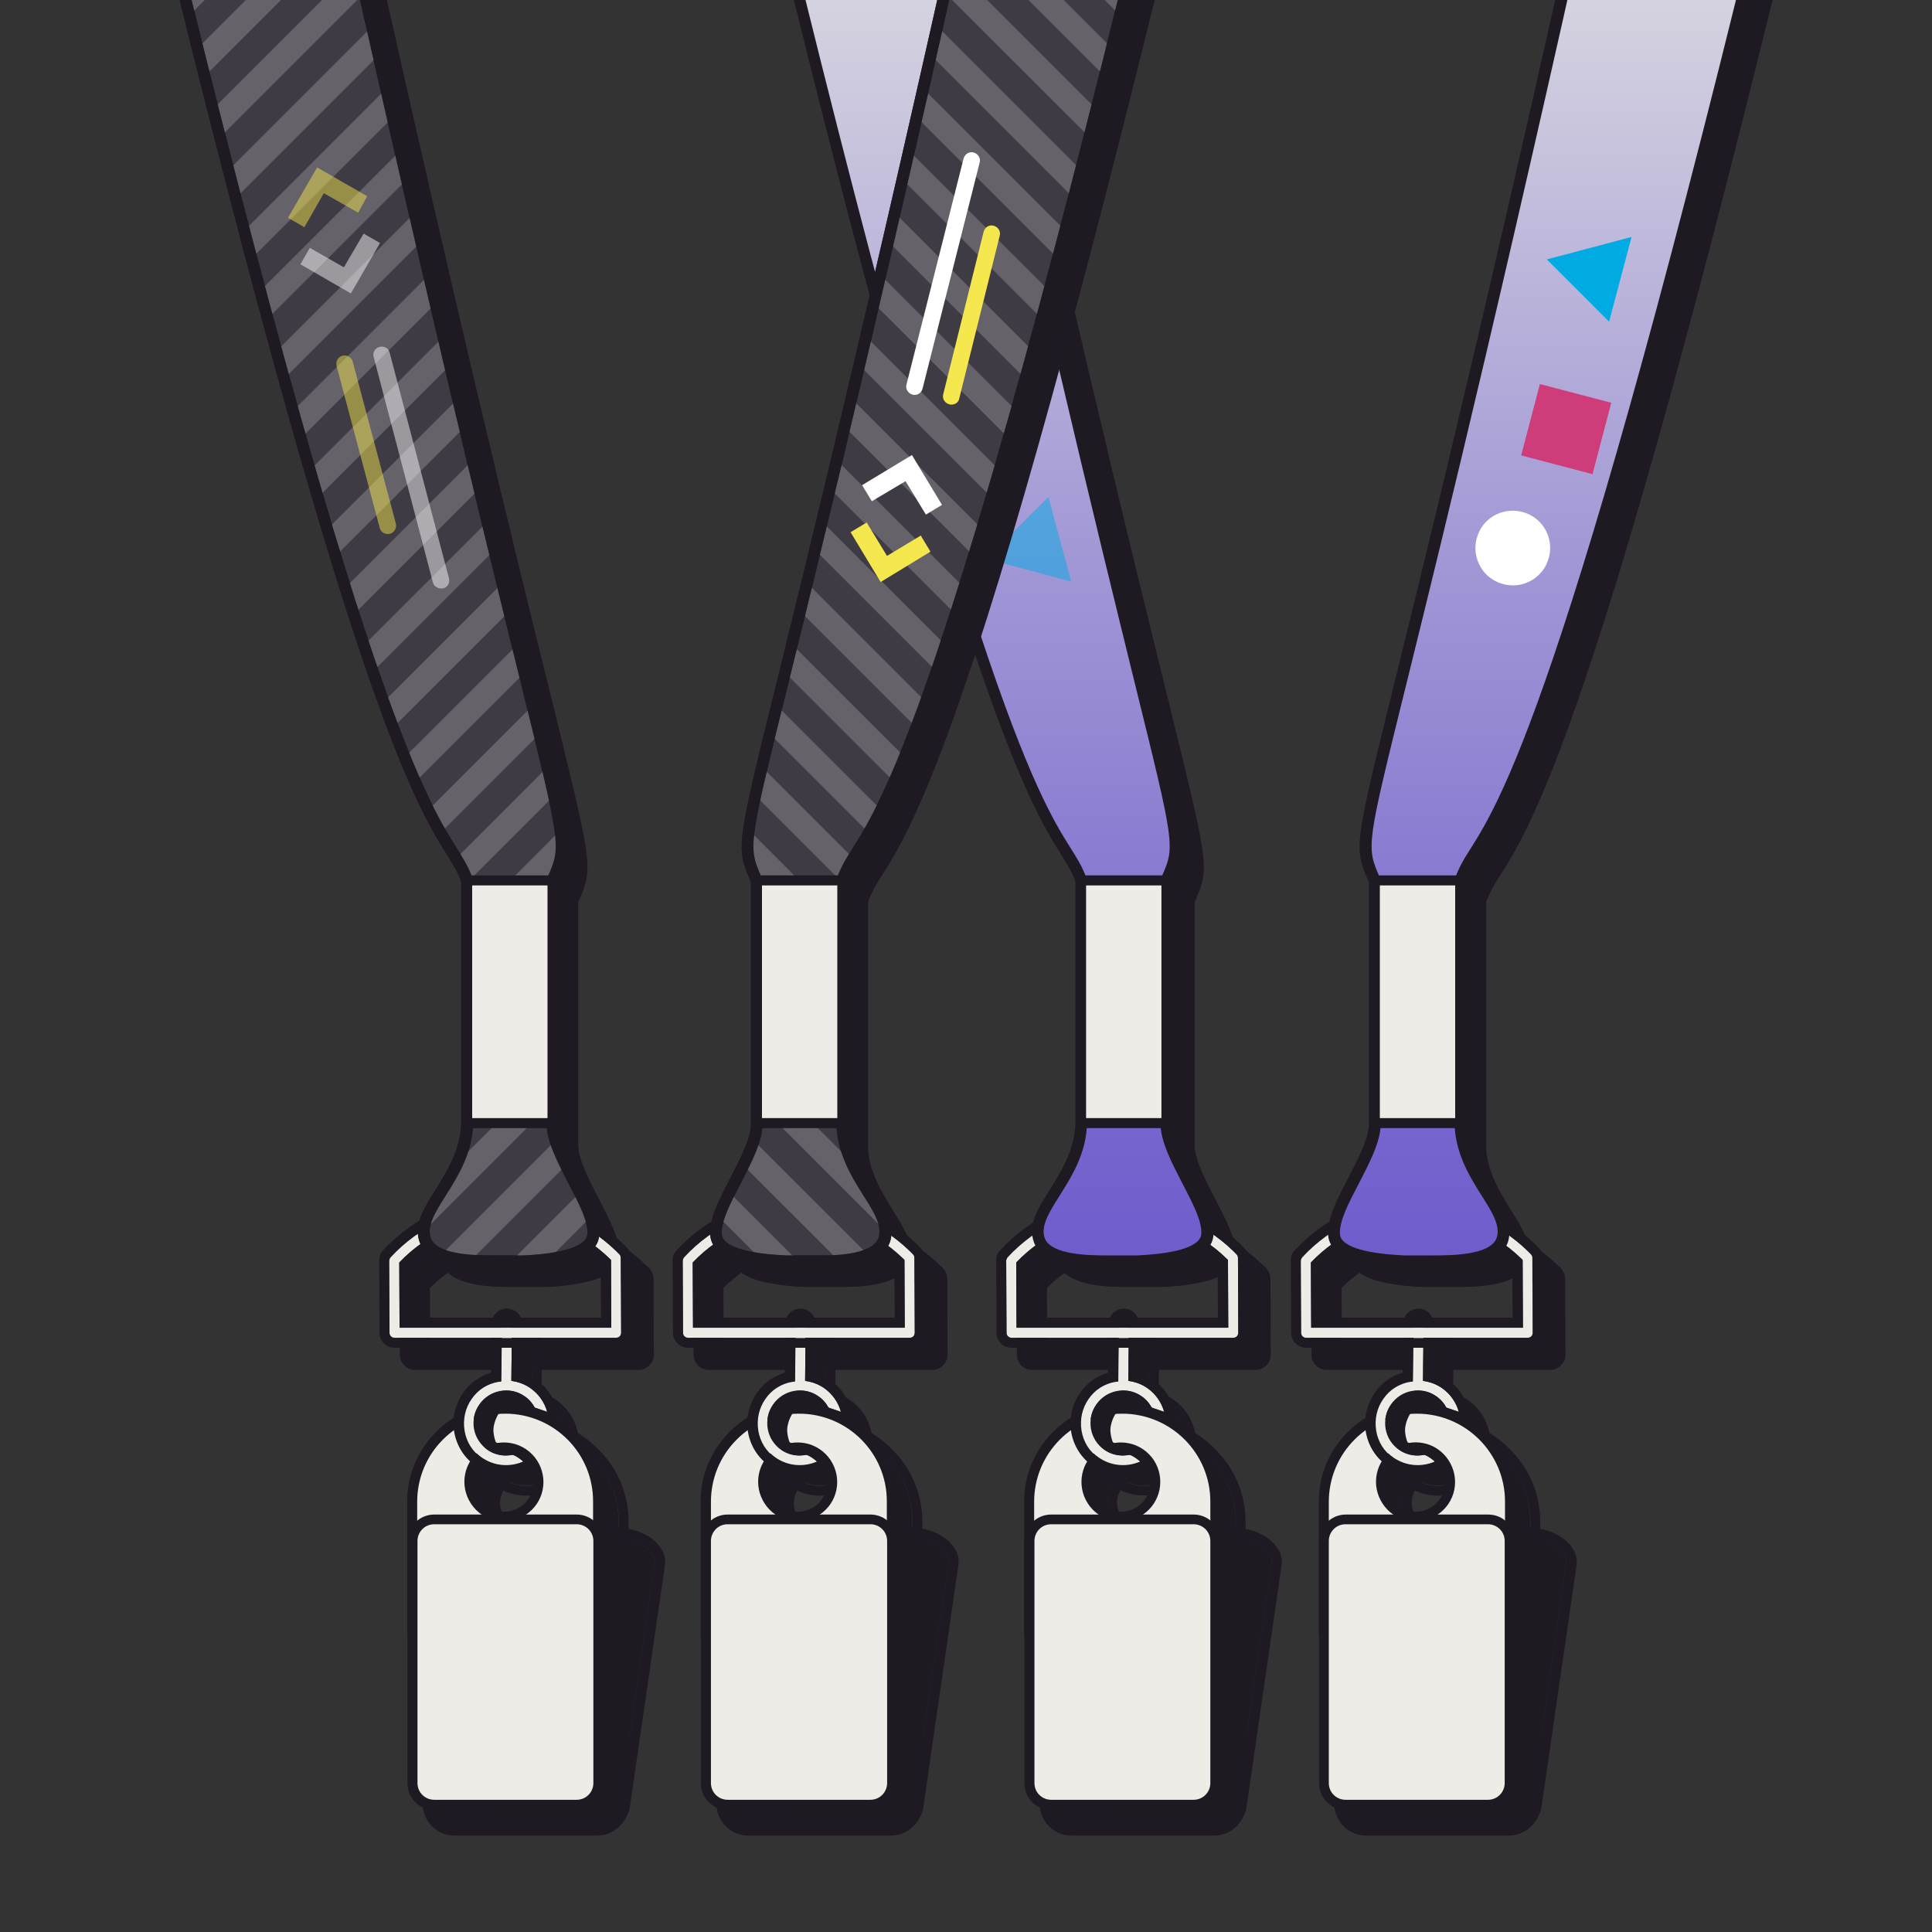 <?xml version="1.0" encoding="utf-8"?>
<!-- Generator: Adobe Illustrator 28.1.0, SVG Export Plug-In . SVG Version: 6.00 Build 0)  -->
<svg version="1.1" id="Layer_1" xmlns="http://www.w3.org/2000/svg" xmlns:xlink="http://www.w3.org/1999/xlink" x="0px" y="0px"
	 viewBox="0 0 636 636" style="enable-background:new 0 0 636 636;" xml:space="preserve">
<rect x="0" y="0" width="636" height="636" fill="#333333" stroke="none"/>
<style type="text/css">
	.st0{fill:none;}
	.st1{clip-path:url(#SVGID_00000122692654700920183520000010321850449804683440_);}
	.st2{fill:#1F1922;}
	.st3{fill:#1E1922;}
	.st4{fill:#EFECE8;}
	.st5{fill:url(#Path_653866_00000013179307090845468000000007251414718163661729_);}
	.st6{fill:#FFFFFF;}
	.st7{fill:#CE3D7A;}
	.st8{fill:#00ABE4;}
	.st9{fill:url(#Path_653866_00000148642513760596192460000014052574723604314517_);}
	.st10{opacity:0.5;}
	.st11{opacity:0.5;fill:#CE3D7A;enable-background:new    ;}
	.st12{opacity:0.5;fill:#00ABE4;enable-background:new    ;}
	.st13{fill:#3F3B44;}
	.st14{clip-path:url(#SVGID_00000087403665083636537300000002834503666047731592_);}
	.st15{opacity:0.2;fill:#FFFFFF;enable-background:new    ;}
	.st16{fill:#F5E74E;}
	.st17{clip-path:url(#SVGID_00000120554131292686984700000017598517635273061523_);}
	.st18{opacity:0.48;fill:#F5E74E;enable-background:new    ;}
	.st19{opacity:0.48;fill:#FFFFFF;enable-background:new    ;}
</style>
<g id="Group_6413" transform="translate(15318 1863.672)">
	<path id="Path_654835" class="st0" d="M-15318-1863.7h635.4v635.4h-635.4V-1863.7z"/>
</g>
<g>
	<g>
		<defs>
			<rect id="SVGID_1_" width="636" height="636"/>
		</defs>
		<clipPath id="SVGID_00000092450670598517791690000003165947790603925902_">
			<use xlink:href="#SVGID_1_"  style="overflow:visible;"/>
		</clipPath>
		<g style="clip-path:url(#SVGID_00000092450670598517791690000003165947790603925902_);">
			<g id="Mask_Group_1068_00000142864668173378055500000016057409252616036793_" transform="translate(12062 17773)">
				<g id="Group_5904_00000165930777002166850220000001014197468379226034_" transform="translate(-11778.466 -17672.127)">
					<g>
						<g id="Group_5903_00000176733671707008257070000017700234137795126421_">
							<path id="Path_653858_00000123415030449450504370000006062534222253533840_" class="st2" d="M203.9,195.8
								c7.9-22.2,25.2-2.8,112.8-373.2h-61.1C173.5,196,166.7,175,175.7,195.8v79.9c0,11-14.5,27.4-13.4,36.8c0.8,7,14.9,8.2,23,8.6
								h9.1c6.6,0,20.9,0.2,23.3-7.2c3.1-9.9-13.4-20.3-13.8-38.1L203.9,195.8z"/>
							<path id="Path_653834_00000119831006592454850400000005874090794572916118_" class="st3" d="M195.5,322.8L195.5,322.8h-10.2
								c-4.9-0.1-9.8-0.7-14.6-1.8c-6.2-1.6-9.6-4.4-10-8.2c-0.6-5.2,2.9-11.9,6.6-19c3.3-6.4,6.8-13,6.8-18v-79.6l-0.1-0.3
								c-2.4-5.4-3.7-8.4-2.5-17.1c1.1-8.3,4.6-22.2,11.4-49.8C194.6,81.6,216.4-6.7,254-177.7l0.3-1.3h64.5l-0.5,2.1
								C287-44.6,261.1,53.3,241.2,114c-16.5,50.4-25.4,64.6-30.7,73c-2,2.9-3.6,5.9-4.9,9.2v79.6c0.2,8.8,4.6,15.7,8.4,21.9
								c3.8,6.1,7.1,11.3,5.3,16.8C216.7,322.8,202.4,322.8,195.5,322.8z M185.4,319.4h10c5.6,0,18.7,0,20.7-6.1c1.3-4-1.5-8.4-5-14
								c-3.9-6.2-8.7-13.9-8.9-23.6l0,0v-80.2l0.1-0.3c1.4-3.6,3.1-6.9,5.3-10.1c5.2-8.3,13.9-22.2,30.4-72.3
								c19.8-60.3,45.6-157.4,76.6-288.6H257C219.6-5.5,197.8,82.5,186.1,129.8c-6.8,27.5-10.2,41.3-11.3,49.4
								c-1.1,7.8,0,10.1,2.3,15.3l0.4,0.9v80.3c0,5.8-3.7,12.8-7.2,19.6c-3.3,6.3-6.7,12.8-6.2,17.1
								C164.4,315.2,168.3,318.7,185.4,319.4z"/>
							<path id="Path_653855_00000139986787857347981730000014088738830587337347_" class="st2" d="M153.2,348.4v-1.7V348.4
								c-1.8,0-3.3-1.5-3.3-3.3l-0.1-24c0-0.8,0.3-1.7,0.9-2.3c9.9-10.7,23.7-17,38.2-17.3c0.5,0,1,0,1.5,0
								c14.1,0,27.6,5.5,37.6,15.3l1.1,1c0.6,0.6,1,1.5,1,2.4l0.1,24.9c0,0.9-0.3,1.7-1,2.4c-0.2,0.1-0.3,0.3-0.5,0.4
								c-0.6,0.4-1.2,0.6-1.9,0.6L153.2,348.4z M223.4,341.7l-0.1-20.1l0,0c-8.8-8.6-20.7-13.4-33-13.4c-0.4,0-0.9,0-1.3,0
								c-12.3,0.3-24,5.4-32.6,14.2l0.1,19.3H223.4z"/>
							<path id="Path_653856_00000144329255665839282520000017662308710081640328_" class="st3" d="M190.3,303.1
								c13.6,0,26.7,5.3,36.5,14.8l1.1,1c0.3,0.3,0.5,0.7,0.5,1.2l0.1,24.9c0,0.4-0.2,0.9-0.5,1.2c-0.1,0.1-0.2,0.1-0.3,0.2
								c-0.3,0.2-0.6,0.3-0.9,0.3h-73.6c-0.9,0-1.7-0.7-1.7-1.7l-0.1-24c0-0.4,0.2-0.8,0.4-1.1c9.6-10.4,22.9-16.5,37.1-16.8
								C189.4,303.1,189.8,303.1,190.3,303.1 M154.8,343.4H225l-0.1-22.5l-0.5-0.5c-9.1-8.9-21.4-13.9-34.1-13.9c-0.4,0-0.9,0-1.3,0
								c-13,0.3-25.3,5.8-34.2,15.2L154.8,343.4 M190.3,299.8c-0.5,0-1,0-1.5,0c-15,0.4-29.2,6.8-39.4,17.9
								c-0.9,0.9-1.3,2.2-1.3,3.4l0.1,24c0,2.8,2.3,5,5,5h73.6c1,0,2-0.3,2.8-0.9c0.3-0.2,0.5-0.4,0.7-0.6c1-0.9,1.5-2.2,1.5-3.6
								l-0.1-24.9c0-1.3-0.6-2.6-1.5-3.6l-1.1-1C218.7,305.4,204.8,299.8,190.3,299.8 M158.1,323.1c8.2-8.2,19.3-13,31-13.3
								c0.4,0,0.8,0,1.3,0c11.7,0,22.9,4.5,31.3,12.5l0.1,17.7h-63.6L158.1,323.1z"/>
							<g>
								<g>
									<path class="st2" d="M189.6,369.5c-16.9,0-30.7,13.7-30.7,30.7v43.1c0,3.3,2.6,5.9,5.9,5.9h49.5c3.3,0,5.9-2.6,5.9-5.9
										v-43.1C220.3,383.2,206.6,369.5,189.6,369.5z M195.4,403.2c-5.2,3.4-12.2,2-15.7-3.2c-3.4-5.2-2-12.2,3.2-15.7
										c5.2-3.4,12.2-2,15.7,3.2C202.1,392.7,200.6,399.8,195.4,403.2z"/>
									<path class="st3" d="M189.6,369.5c16.9,0,30.7,13.7,30.7,30.7v43.1c0,3.3-2.6,5.9-5.9,5.9h-49.5c-3.3,0-5.9-2.6-5.9-5.9
										v-43.1C159,383.2,172.7,369.5,189.6,369.5L189.6,369.5 M189.2,405.1c2.1,0,4.3-0.6,6.2-1.9c5.2-3.4,6.7-10.5,3.2-15.7
										c-2.2-3.3-5.8-5.1-9.5-5.1c-2.1,0-4.3,0.6-6.2,1.9c-5.2,3.4-6.7,10.5-3.2,15.7C181.9,403.3,185.5,405.1,189.2,405.1
										 M189.6,366.2L189.6,366.2c-9.1,0-17.6,3.5-24,10s-10,14.9-10,24v43.1c0,2.5,1,4.8,2.7,6.5s4.1,2.7,6.5,2.7h49.5
										c2.5,0,4.8-1,6.5-2.7s2.7-4.1,2.7-6.5v-43.1c0-9.1-3.5-17.6-10-24C207.2,369.7,198.7,366.2,189.6,366.2L189.6,366.2
										L189.6,366.2z M189.2,401.8c-2.7,0-5.2-1.3-6.7-3.6c-2.4-3.7-1.4-8.7,2.3-11.1c1.3-0.9,2.8-1.3,4.4-1.3
										c2.7,0,5.2,1.3,6.7,3.6c2.4,3.7,1.4,8.7-2.3,11.1C192.3,401.3,190.8,401.8,189.2,401.8L189.2,401.8z"/>
								</g>
								<g>
									<path class="st2" d="M190.1,339.9c-0.9,0-1.7,0.7-1.7,1.7l-0.2,18.8c-0.3,0-0.5,0-0.8,0.1c-3.7,0.6-6.9,2.7-9,5.7
										c-2.1,3.1-3,6.8-2.3,10.4c0.6,3.7,2.7,6.9,5.7,9c4,2.8,9.1,3.3,13.6,1.4c0.4-0.2-2.9-2.5-3.5-2.3c-2.8,0.6-5.7,0-8.2-1.7
										c-2.3-1.6-3.9-4.1-4.4-6.9s0.1-5.6,1.8-8c1.6-2.3,4.1-3.9,6.9-4.4c2.8-0.5,5.6,0.1,8,1.8c1.4,1,2.5,2.3,3.3,3.7l4.1,1.4
										c-0.8-3.2-2.8-5.9-5.5-7.8c-1.9-1.3-4.1-2.1-6.3-2.4l0.2-18.8C191.8,340.7,191,339.9,190.1,339.9z"/>
									<path class="st3" d="M190.1,339.9c0.9,0,1.7,0.7,1.7,1.7l-0.2,18.8c2.2,0.3,4.4,1,6.3,2.4c2.7,1.9,4.6,4.7,5.5,7.8
										l-4.1-1.4c-0.8-1.5-1.9-2.8-3.3-3.7c-1.8-1.3-3.9-1.9-6.1-1.9c-0.6,0-1.2,0.1-1.9,0.2c-2.8,0.5-5.2,2-6.9,4.4
										c-1.6,2.3-2.3,5.2-1.8,8s2,5.2,4.4,6.9c1.8,1.3,4,1.9,6.1,1.9c0.7,0,1.4-0.1,2.1-0.2c0,0,0,0,0.1,0c0.8,0,3.8,2.2,3.5,2.3
										c-1.8,0.8-3.7,1.2-5.6,1.2c-2.8,0-5.6-0.9-8-2.5c-3.1-2.1-5.1-5.3-5.7-9c-0.6-3.7,0.2-7.4,2.3-10.4c2.1-3.1,5.3-5.1,9-5.7
										c0.3,0,0.5,0,0.8-0.1l0.2-18.8C188.4,340.7,189.2,339.9,190.1,339.9 M190.1,336.6L190.1,336.6c-2.7,0-5,2.2-5,5l-0.2,16.1
										c-3.7,1.1-7,3.4-9.2,6.7c-2.6,3.8-3.7,8.4-2.9,12.9s3.3,8.5,7.1,11.1c2.9,2.1,6.4,3.1,9.9,3.1c2.4,0,4.7-0.5,6.9-1.5
										c1.5-0.6,2.3-2.2,1.9-3.8c-0.3-1.2-1-2.1-2.9-3.4c-2-1.4-3.1-1.6-3.8-1.6c-0.2,0-0.5,0-0.7,0.1c-0.5,0.1-1,0.1-1.4,0.1
										c-1.5,0-3-0.5-4.2-1.3c-1.6-1.1-2.7-2.8-3-4.7c-0.3-1.9,0.1-3.9,1.2-5.5c1.1-1.6,2.8-2.7,4.7-3c0.4-0.1,0.9-0.1,1.3-0.1
										c1.5,0,2.9,0.5,4.2,1.3c0.9,0.7,1.7,1.5,2.3,2.6l0.6,1.2l1.2,0.4l4.1,1.4l5.9,2l-1.6-6c-1-3.9-3.5-7.4-6.8-9.7
										c-1.5-1-3.1-1.8-4.9-2.3l0.2-16.1c0-1.4-0.5-2.6-1.4-3.5C192.7,337.1,191.4,336.6,190.1,336.6L190.1,336.6L190.1,336.6z"/>
								</g>
								<g>
									<path class="st2" d="M220.3,412.7v79.7c0,4-3.2,7.2-7.2,7.2h-46.9c-4,0-7.2-3.2-7.2-7.2v-79.7c0-4,3.2-7.2,7.2-7.2h46.9
										C217.1,405.5,220.3,408.7,220.3,412.7z"/>
									<path class="st3" d="M213.1,405.5c4,0,7.2,3.2,7.2,7.2v79.7c0,4-3.2,7.2-7.2,7.2h-46.9c-4,0-7.2-3.2-7.2-7.2v-79.7
										c0-4,3.2-7.2,7.2-7.2H213.1 M213.1,402.2h-46.9c-5.8,0-10.5,4.7-10.5,10.5v79.7c0,5.8,4.7,10.5,10.5,10.5h46.9
										c5.8,0,10.5-4.7,10.5-10.5v-79.7C223.6,406.9,218.9,402.2,213.1,402.2L213.1,402.2z"/>
								</g>
								<g>
									<path class="st2" d="M220.3,413.2v79.7c0,4-3.2,7.2-7.2,7.2h-46.9c-4,0-7.2-3.2-7.2-7.2v-79.7c0-4,3.2-7.2,7.2-7.2h46.9
										C217.1,406,220.3,409.2,220.3,413.2z"/>
									<path class="st3" d="M213.1,406c4,0,7.2,3.2,7.2,7.2v79.7c0,4-3.2,7.2-7.2,7.2h-46.9c-4,0-7.2-3.2-7.2-7.2v-79.7
										c0-4,3.2-7.2,7.2-7.2H213.1 M213.1,402.7h-46.9c-5.8,0-10.5,4.7-10.5,10.5v79.7c0,5.8,4.7,10.5,10.5,10.5h46.9
										c5.8,0,10.5-4.7,10.5-10.5v-79.7C223.6,407.4,218.9,402.7,213.1,402.7L213.1,402.7z"/>
								</g>
								<g>
									<path class="st2" d="M232.1,413.5l-11.5,79.3c-0.4,3.9-4,6.8-7.9,6.4l-46.7-5c-3.9-0.4-6.8-4-6.4-7.9L168,407
										c0.4-3.9,4-6.8,7.9-6.4l46.7,5C226.6,406.1,232.5,409.6,232.1,413.5z"/>
									<path class="st3" d="M175.2,400.7c0.3,0,0.5,0,0.8,0l46.7,5c3.9,0.4,9.9,3.9,9.4,7.8l-11.5,79.3c-0.4,3.7-3.5,6.4-7.1,6.4
										c-0.3,0-0.5,0-0.8,0l-46.7-5c-3.9-0.4-6.8-4-6.4-7.9L168,407C168.5,403.4,171.6,400.7,175.2,400.7 M175.2,397.4
										L175.2,397.4c-5.4,0-9.9,4-10.4,9.4l-8.4,79.3c-0.3,2.8,0.5,5.5,2.3,7.7s4.3,3.5,7.1,3.8l46.7,5c0.4,0,0.7,0.1,1.1,0.1
										c5.4,0,9.8-4,10.4-9.3l11.5-79.3V414v-0.1c0.3-3-1.3-5.9-4.4-8.3c-2.4-1.7-5.3-2.9-8-3.2l-46.7-5
										C176,397.4,175.6,397.4,175.2,397.4L175.2,397.4z"/>
								</g>
							</g>
							<g>
								<g>
									<path class="st4" d="M182.9,362.8c-16.9,0-30.7,13.7-30.7,30.7v43.1c0,3.3,2.6,5.9,5.9,5.9h49.5c3.3,0,5.9-2.6,5.9-5.9
										v-43.1C213.6,376.5,199.9,362.8,182.9,362.8z M188.7,396.5c-5.2,3.4-12.2,2-15.7-3.2c-3.4-5.2-2-12.2,3.2-15.7
										c5.2-3.4,12.2-2,15.7,3.2S193.9,393.1,188.7,396.5z"/>
									<path class="st2" d="M207.7,444.1h-49.5c-2,0-3.9-0.8-5.4-2.2c-1.4-1.4-2.2-3.3-2.2-5.4v-43.1c0-17.8,14.5-32.3,32.3-32.3
										s32.3,14.5,32.3,32.3v43.1C215.2,440.7,211.8,444.1,207.7,444.1z M182.9,364.5c-16,0-29,13-29,29v43.1c0,1.1,0.4,2.2,1.2,3
										s1.9,1.2,3,1.2h49.5c2.3,0,4.3-1.9,4.3-4.3v-43.1C211.9,377.5,198.9,364.5,182.9,364.5z M182.5,400c-0.9,0-1.8-0.1-2.7-0.3
										c-3.4-0.7-6.3-2.7-8.2-5.6s-2.6-6.4-1.9-9.8c0.7-3.4,2.7-6.3,5.6-8.2s6.4-2.6,9.8-1.9c3.4,0.7,6.3,2.7,8.2,5.6
										s2.6,6.4,1.9,9.8c-0.7,3.4-2.7,6.3-5.6,8.2l0,0C187.5,399.3,185,400,182.5,400z M182.5,377.4c-1.9,0-3.7,0.5-5.3,1.6
										c-2.2,1.4-3.6,3.6-4.2,6.1c-0.5,2.5,0,5.1,1.4,7.3c1.4,2.2,3.6,3.6,6.1,4.2c2.5,0.5,5.1,0,7.3-1.4l0,0
										c2.2-1.4,3.6-3.6,4.2-6.1c0.5-2.5,0-5.1-1.4-7.3c-1.4-2.2-3.6-3.6-6.1-4.2C183.8,377.4,183.1,377.4,182.5,377.4z"/>
								</g>
								<g>
									<path class="st4" d="M183.4,333.2c-0.9,0-1.7,0.7-1.7,1.7l-0.2,18.8c-0.3,0-0.5,0-0.8,0.1c-3.7,0.6-6.9,2.7-9,5.7
										c-2.1,3.1-3,6.8-2.3,10.4c0.6,3.7,2.7,6.9,5.7,9c4,2.8,9.1,3.3,13.6,1.4c0.4-0.2-2.9-2.5-3.5-2.3c-2.8,0.6-5.7,0-8.2-1.7
										c-2.3-1.6-3.9-4.1-4.4-6.9s0.1-5.6,1.8-8c1.6-2.3,4.1-3.9,6.9-4.4c2.8-0.5,5.6,0.1,8,1.8c1.4,1,2.5,2.3,3.3,3.7l4.1,1.4
										c-0.8-3.2-2.8-5.9-5.5-7.8c-1.9-1.3-4.1-2.1-6.3-2.4l0.2-18.8C185,334,184.3,333.2,183.4,333.2z"/>
									<path class="st2" d="M183.4,333.2c0.9,0,1.7,0.7,1.7,1.7l-0.2,18.8c2.2,0.3,4.4,1,6.3,2.4c2.7,1.9,4.6,4.7,5.5,7.8
										l-4.1-1.4c-0.8-1.5-1.9-2.8-3.3-3.7c-1.8-1.3-3.9-1.9-6.1-1.9c-0.6,0-1.2,0.1-1.9,0.2c-2.8,0.5-5.2,2-6.9,4.4
										c-1.6,2.3-2.3,5.2-1.8,8s2,5.2,4.4,6.9c1.8,1.3,4,1.9,6.1,1.9c0.7,0,1.4-0.1,2.1-0.2c0,0,0,0,0.1,0c0.8,0,3.8,2.2,3.5,2.3
										c-1.8,0.8-3.7,1.2-5.6,1.2c-2.8,0-5.6-0.9-8-2.5c-3.1-2.1-5.1-5.3-5.7-9c-0.6-3.7,0.2-7.4,2.3-10.4c2.1-3.1,5.3-5.1,9-5.7
										c0.3,0,0.5,0,0.8-0.1l0.2-18.8C181.7,334,182.5,333.2,183.4,333.2 M183.4,329.9c-2.7,0-5,2.2-5,5l-0.2,16.1
										c-3.7,1.1-7,3.4-9.2,6.7c-2.6,3.8-3.7,8.4-2.9,12.9s3.3,8.5,7.1,11.1c2.9,2.1,6.4,3.1,9.9,3.1c2.4,0,4.7-0.5,6.9-1.5
										c1.5-0.6,2.3-2.2,1.9-3.8c-0.3-1.2-1-2.1-2.9-3.4c-2-1.4-3.1-1.6-3.8-1.6c-0.2,0-0.5,0-0.7,0.1c-0.5,0.1-1,0.1-1.4,0.1
										c-1.5,0-3-0.5-4.2-1.3c-1.6-1.1-2.7-2.8-3-4.7c-0.3-1.9,0.1-3.9,1.2-5.5c1.1-1.6,2.8-2.7,4.7-3c0.4-0.1,0.9-0.1,1.3-0.1
										c1.5,0,2.9,0.5,4.2,1.3c0.9,0.7,1.7,1.5,2.3,2.6c0.4,0.7,1.1,1.3,1.9,1.6l4.1,1.4c0.4,0.1,0.7,0.2,1.1,0.2
										c0.8,0,1.6-0.3,2.3-0.9c0.9-0.8,1.3-2.1,0.9-3.3c-1-3.9-3.5-7.4-6.8-9.7c-1.5-1-3.1-1.8-4.9-2.3l0.2-16.1
										C188.4,332.2,186.1,329.9,183.4,329.9L183.4,329.9L183.4,329.9z"/>
								</g>
								<path class="st4" d="M213.6,406v79.7c0,4-3.2,7.2-7.2,7.2h-46.9c-4,0-7.2-3.2-7.2-7.2V406c0-4,3.2-7.2,7.2-7.2h46.9
									C210.4,398.8,213.6,402,213.6,406z"/>
								<path class="st2" d="M206.4,495h-46.9c-4.9,0-8.8-4-8.8-8.8v-79.7c0-4.9,4-8.8,8.8-8.8h46.9c4.9,0,8.8,4,8.8,8.8v79.7
									C215.2,491,211.3,495,206.4,495z M159.4,400.9c-3.1,0-5.5,2.5-5.5,5.5v79.7c0,3.1,2.5,5.5,5.5,5.5h46.9
									c3.1,0,5.5-2.5,5.5-5.5v-79.7c0-3.1-2.5-5.5-5.5-5.5L159.4,400.9L159.4,400.9z"/>
							</g>
							<g>
								<path class="st4" d="M220.3,339.2c-0.3,0.2-0.6,0.3-0.9,0.3h-73c-0.9,0-1.7-0.7-1.7-1.6l-0.1-23.8c0-0.4,0.2-0.8,0.4-1.1
									c9.6-10.4,22.6-16.3,36.8-16.7c14.1-0.4,27.5,4.8,37.6,14.7l1,1c0.3,0.3,0.5,0.7,0.5,1.2l0.1,24.7c0,0.4-0.2,0.9-0.5,1.2
									C220.5,339.1,220.4,339.2,220.3,339.2z M148.1,336.2h69.7l-0.1-22.3l-0.5-0.5c-9.5-9.2-22-14.1-35.2-13.7
									c-13,0.3-25,5.7-34,15.1L148.1,336.2z"/>
								<path class="st2" d="M183.3,296.3c13.6,0,26.4,5.2,36.2,14.7l1,1c0.3,0.3,0.5,0.7,0.5,1.2l0.1,24.7c0,0.4-0.2,0.9-0.5,1.2
									c-0.1,0.1-0.2,0.1-0.2,0.2c-0.3,0.2-0.6,0.3-0.9,0.3h-73l0,0c-0.9,0-1.6-0.7-1.7-1.6l-0.1-23.8c0-0.4,0.2-0.8,0.4-1.1
									c9.6-10.4,22.6-16.3,36.8-16.7C182.3,296.3,182.8,296.3,183.3,296.3 M148.1,336.2h69.7l-0.1-22.3l-0.5-0.5
									c-9.2-8.9-21.1-13.8-33.9-13.8c-0.4,0-0.9,0-1.3,0c-13,0.3-25,5.7-34,15.1L148.1,336.2 M183.3,293L183.3,293
									c-0.5,0-1,0-1.5,0c-15,0.4-28.9,6.7-39.1,17.7c-0.9,0.9-1.3,2.1-1.3,3.4l0.1,23.8c0,2.7,2.2,4.9,5,4.9h73c1,0,2-0.3,2.8-0.8
									c0.3-0.2,0.5-0.4,0.7-0.6l0,0l0,0c0.9-0.9,1.4-2.2,1.4-3.5l-0.1-24.7c0-1.3-0.6-2.6-1.5-3.5l-1-1
									C211.4,298.5,197.7,293,183.3,293L183.3,293z M151.3,316.1c8.2-8.2,19.1-12.8,30.7-13.2c0.4,0,0.8,0,1.2,0
									c11.6,0,22.6,4.4,31.1,12.4l0.1,17.6h-63.1L151.3,316.1L151.3,316.1z"/>
							</g>
							<path class="st2" d="M175.1,364.9c0,0-1.1,1.7-0.5,4s6.2,7.1,6.2,7.1s-1.8-2.8-1.8-6.2c0.1-3.4,2.3-6.2,2.3-6.2L175.1,364.9z
								"/>
							
								<rect id="Rectangle_7765_00000033348157991608340150000000040335838755362207_" x="175.8" y="195.7" class="st2" width="28.1" height="79.9"/>
							<path id="Rectangle_7758_00000033367604585802226430000015844372615825911950_" class="st3" d="M174.2,194h31.5v83.2h-31.5
								V194z M202.3,197.4h-24.8V274h24.8V197.4z"/>
							
								<rect id="Rectangle_7766_00000016785326525784189740000001529785512496652170_" x="175.8" y="195.7" class="st2" width="28.1" height="79.9"/>
							<path id="Rectangle_7760_00000044179371788813670140000015873965247825512618_" class="st3" d="M174.2,194h31.5v83.2h-31.5
								V194z M202.3,197.4h-24.8V274h24.8V197.4z"/>
							<g>
								
									<linearGradient id="Path_653866_00000070832662638453475250000016716911564233368463_" gradientUnits="userSpaceOnUse" x1="-50.764" y1="222.726" x2="-50.764" y2="721.227" gradientTransform="matrix(1 0 0 -1 283.534 537.127)">
									<stop  offset="0" style="stop-color:#6E5CCC"/>
									<stop  offset="0.159" style="stop-color:#7D6DCF"/>
									<stop  offset="0.475" style="stop-color:#A399D6"/>
									<stop  offset="0.914" style="stop-color:#E0E0E2"/>
									<stop  offset="1" style="stop-color:#EDEFE4"/>
								</linearGradient>
								
									<path id="Path_653866_00000001659855060621508010000015094707902280342178_" style="fill:url(#Path_653866_00000070832662638453475250000016716911564233368463_);" d="
									M197.2,189.1c7.9-22.2,25.2-2.8,112.8-373.2h-61.1C166.8,189.3,160,168.3,169,189.1V269c0,11-14.5,27.4-13.4,36.8
									c0.8,7,14.9,8.2,23,8.6h9.1c6.6,0,20.9,0.2,23.3-7.2c3.1-9.9-13.4-20.3-13.8-38.1L197.2,189.1z"/>
								<path class="st2" d="M188.8,316.3c-0.2,0-0.4,0-0.6,0h-9.6c-10.3-0.5-24-2-24.9-10.3c-0.6-5.3,2.9-12,6.6-19.1
									c3.3-6.4,6.8-13,6.8-17.9v-79.5l-0.1-0.2c-4.9-11.2-4.9-11.2,8.9-67c11.7-47.4,33.5-135.7,71.1-306.7l0.3-1.5h65.1l-0.6,2.4
									c-72.9,308.1-97.5,347.3-107.9,364c-2.1,3.3-3.6,5.7-4.8,9.1v79.6c0.2,8.7,4.5,15.6,8.4,21.7c3.8,6.1,7.1,11.4,5.4,17
									C210.2,316.1,196.6,316.3,188.8,316.3z M250.5-182.1c-37.4,170-59.1,258-70.8,305.3c-13.5,54.5-13.5,54.5-9.1,64.6l0.4,1
									V269c0,5.9-3.7,12.9-7.2,19.7c-3.3,6.3-6.7,12.8-6.2,16.9c0.2,2.2,3.3,6,21.2,6.8h9.5c5.7,0,19,0,20.9-5.9
									c1.2-3.9-1.5-8.3-5-13.8c-3.9-6.2-8.7-13.9-8.9-23.7v-80.3l0.1-0.3c1.4-3.9,3.1-6.7,5.3-10.1
									c10.3-16.5,34.5-55.1,106.9-360.4H250.5z"/>
							</g>
							<path id="Path_653846_00000141450406794228030790000017836933601506265276_" class="st2" d="M188.7,316L188.7,316h-10.2
								c-4.9-0.1-9.8-0.7-14.6-1.8c-6.2-1.6-9.6-4.4-10-8.2c-0.6-5.2,2.9-11.9,6.6-19c3.3-6.4,6.8-13,6.8-18v-79.6l-0.1-0.3
								c-2.4-5.4-3.7-8.4-2.5-17.1c1.1-8.3,4.6-22.2,11.4-49.8c11.7-47.4,33.5-135.7,71.1-306.7l0.3-1.3H312l-0.5,2.1
								c-31.3,132.3-57.3,230.2-77.2,290.9c-16.5,50.4-25.4,64.6-30.7,73c-2,2.9-3.6,5.9-4.9,9.2V269c0.2,8.8,4.6,15.7,8.4,21.9
								c3.8,6.1,7.1,11.3,5.3,16.8C209.9,316,195.6,316,188.7,316z M178.7,312.7h10c5.6,0,18.7,0,20.7-6.1c1.3-4-1.5-8.4-5-14
								c-3.9-6.2-8.7-13.9-8.9-23.6l0,0v-80.2l0.1-0.3c1.4-3.6,3.1-6.9,5.3-10.1c5.2-8.3,13.9-22.2,30.4-72.3
								c19.8-60.3,45.6-157.4,76.6-288.6h-57.6C212.9-12.3,191.1,75.7,179.4,123c-6.8,27.5-10.2,41.3-11.3,49.4
								c-1.1,7.8,0,10.1,2.3,15.3l0.4,0.9V269c0,5.8-3.7,12.8-7.2,19.6c-3.3,6.3-6.7,12.8-6.2,17.1
								C157.6,308.4,161.6,311.9,178.7,312.7z"/>
							
								<rect id="Rectangle_7767_00000155119347755561904520000017873928205864144536_" x="169.1" y="188.9" class="st4" width="28.1" height="79.9"/>
							<path id="Rectangle_7762_00000133525323423712664350000009076540353433036980_" class="st2" d="M167.4,187.3h31.5v83.2h-31.5
								V187.3z M195.5,190.6h-24.8v76.6h24.8V190.6z"/>
						</g>
					</g>
				</g>
				<g>
					<g>
						<path class="st6" d="M-11553.6-17596.3c-2-5.7-8.4-8.7-14.1-6.7c-5.7,2-8.7,8.4-6.7,14.1c1,2.8,3,5,5.7,6.3
							c1.5,0.7,3.1,1.1,4.7,1.1c1.2,0,2.5-0.2,3.7-0.7C-11554.6-17584.3-11551.5-17590.6-11553.6-17596.3z"/>
						<path class="st6" d="M-11564-17580.3c-1.8,0-3.6-0.4-5.3-1.2c-3-1.4-5.2-3.9-6.3-7s-0.9-6.4,0.5-9.4s3.9-5.2,7-6.3
							c6.4-2.2,13.5,1.1,15.7,7.5l0,0c1.1,3.1,0.9,6.4-0.5,9.4s-3.9,5.2-7,6.3C-11561.2-17580.5-11562.6-17580.3-11564-17580.3z
							 M-11564-17602.4c-1.1,0-2.2,0.2-3.3,0.6c-2.5,0.9-4.4,2.7-5.5,5c-1.1,2.4-1.3,5-0.4,7.5c0.9,2.5,2.7,4.4,5,5.6
							c2.3,1.1,5,1.3,7.5,0.4s4.4-2.7,5.6-5c1.1-2.4,1.3-5,0.4-7.5l0,0C-11556.2-17599.9-11560-17602.4-11564-17602.4z"/>
					</g>
				</g>
				
					<rect x="-11564.9" y="-17649.8" transform="matrix(0.254 -0.967 0.967 0.254 8443.591 -24323.293)" class="st7" width="24.3" height="24.3"/>
				<polygon class="st8" points="-11524.9,-17695 -11552.8,-17687.6 -11532.3,-17667.1 				"/>
			</g>
			<g id="Mask_Group_1068_00000080927104614032144400000016112793873740565384_" transform="translate(12062 17773)">
				<g id="Group_5904_00000115511401559512689620000017309692116984438165_" transform="translate(-11778.466 -17672.127)">
					<g>
						<g id="Group_5903_00000073684207767798738270000014315475042987470777_">
							<path id="Path_653858_00000176016540724209607640000002736178195628736399_" class="st2" d="M79.8,195.8
								C71.9,173.7,54.7,193-33-177.3h61.1C110.2,196,117,175.1,108,195.8v79.9c0,11,14.5,27.4,13.4,36.8c-0.8,7-14.9,8.2-23,8.6
								h-9.1c-6.6,0-20.9,0.2-23.3-7.2c-3.1-9.9,13.4-20.3,13.8-38.1V195.8z"/>
							<path id="Path_653834_00000075150203204507274030000003758675200999719358_" class="st3" d="M64.4,314.4
								c-1.7-5.5,1.5-10.7,5.3-16.8c3.8-6.1,8.2-13.1,8.4-21.9v-79.6c-1.3-3.2-2.9-6.3-4.9-9.2c-5.3-8.4-14.1-22.6-30.7-73
								C22.7,53.3-3.3-44.6-34.6-176.9l-0.5-2.1h64.5l0.3,1.3C67.3-6.7,89.2,81.6,100.9,129c6.8,27.6,10.2,41.5,11.4,49.8
								c1.2,8.7-0.1,11.7-2.5,17.1l-0.1,0.3v79.6c0,5,3.5,11.6,6.8,18c3.7,7.1,7.2,13.7,6.6,19c-0.4,3.8-3.8,6.6-10,8.2
								c-4.8,1.1-9.7,1.7-14.6,1.8H88.3l0,0C81.4,322.8,67.1,322.8,64.4,314.4z M119.7,312.4c0.5-4.2-2.9-10.8-6.2-17.1
								c-3.5-6.8-7.2-13.7-7.2-19.6v-80.3l0.4-0.9c2.3-5.2,3.3-7.6,2.3-15.3c-1.1-8.1-4.5-21.9-11.3-49.4
								C85.9,82.5,64.2-5.5,26.8-175.7h-57.6C0.2-44.5,26,52.6,45.8,112.9c16.4,50.1,25.1,64,30.4,72.3c2.1,3.1,3.9,6.5,5.3,10.1
								l0.1,0.3v80.2l0,0c-0.2,9.7-5,17.4-8.9,23.6c-3.5,5.6-6.3,10-5,14c1.9,6.1,15.1,6.1,20.7,6.1h10
								C115.4,318.7,119.4,315.2,119.7,312.4z"/>
							<path id="Path_653855_00000058560384592929907440000007097816922991133372_" class="st2" d="M56.2,348.4v-1.7V348.4
								c-1.8,0-3.3-1.5-3.3-3.3l-0.1-24c0-0.8,0.3-1.7,0.9-2.3c9.9-10.7,23.7-17,38.2-17.3c0.5,0,1,0,1.5,0
								c14.1,0,27.6,5.5,37.6,15.3l1.1,1c0.6,0.6,1,1.5,1,2.4l0.1,24.9c0,0.9-0.3,1.7-1,2.4c-0.2,0.1-0.3,0.3-0.5,0.4
								c-0.6,0.4-1.2,0.6-1.9,0.6L56.2,348.4z M126.4,341.7l-0.1-20.1l0,0c-8.8-8.6-20.7-13.4-33-13.4c-0.4,0-0.9,0-1.3,0
								c-12.3,0.3-24,5.4-32.6,14.2l0.1,19.3H126.4z"/>
							<path id="Path_653856_00000126285220483830662920000011697307108756198570_" class="st3" d="M93.3,303.1
								c13.6,0,26.7,5.3,36.5,14.8l1.1,1c0.3,0.3,0.5,0.7,0.5,1.2l0.1,24.9c0,0.4-0.2,0.9-0.5,1.2c-0.1,0.1-0.2,0.1-0.3,0.2
								c-0.3,0.2-0.6,0.3-0.9,0.3H56.2c-0.9,0-1.7-0.7-1.7-1.7l-0.1-24c0-0.4,0.2-0.8,0.4-1.1c9.6-10.4,22.9-16.5,37.1-16.8
								C92.4,303.1,92.9,303.1,93.3,303.1 M57.9,343.4h70.2l-0.1-22.5l-0.5-0.5c-9.1-8.9-21.4-13.9-34.1-13.9c-0.4,0-0.9,0-1.3,0
								c-13,0.3-25.3,5.8-34.2,15.2L57.9,343.4 M93.3,299.8c-0.5,0-1,0-1.5,0c-15,0.4-29.2,6.8-39.4,17.9c-0.9,0.9-1.3,2.2-1.3,3.4
								l0.1,24c0,2.8,2.3,5,5,5h73.6c1,0,2-0.3,2.8-0.9c0.3-0.2,0.5-0.4,0.7-0.6c1-0.9,1.5-2.2,1.5-3.6l-0.1-24.9
								c0-1.3-0.6-2.6-1.5-3.6l-1.1-1C121.8,305.4,107.8,299.8,93.3,299.8 M61.1,323.1c8.2-8.2,19.3-13,31-13.3c0.4,0,0.8,0,1.3,0
								c11.7,0,22.9,4.5,31.3,12.5l0.1,17.7H61.2L61.1,323.1z"/>
							<g>
								<g>
									<path class="st2" d="M92.6,369.5c-16.9,0-30.7,13.7-30.7,30.7v43.1c0,3.3,2.6,5.9,5.9,5.9h49.5c3.3,0,5.9-2.6,5.9-5.9
										v-43.1C123.3,383.2,109.6,369.5,92.6,369.5z M98.4,403.2c-5.2,3.4-12.2,2-15.7-3.2c-3.4-5.2-2-12.2,3.2-15.7
										c5.2-3.4,12.2-2,15.7,3.2S103.7,399.8,98.4,403.2z"/>
									<path class="st3" d="M92.6,369.5c16.9,0,30.7,13.7,30.7,30.7v43.1c0,3.3-2.6,5.9-5.9,5.9H67.9c-3.3,0-5.9-2.6-5.9-5.9
										v-43.1C62,383.2,75.7,369.5,92.6,369.5L92.6,369.5 M92.2,405.1c2.1,0,4.3-0.6,6.2-1.9c5.2-3.4,6.7-10.5,3.2-15.7
										c-2.2-3.3-5.8-5.1-9.5-5.1c-2.1,0-4.3,0.6-6.2,1.9c-5.2,3.4-6.7,10.5-3.2,15.7C84.9,403.3,88.5,405.1,92.2,405.1
										 M92.6,366.2L92.6,366.2c-9.1,0-17.6,3.5-24,10s-10,14.9-10,24v43.1c0,2.5,1,4.8,2.7,6.5s4.1,2.7,6.5,2.7h49.5
										c2.5,0,4.8-1,6.5-2.7s2.7-4.1,2.7-6.5v-43.1c0-9.1-3.5-17.6-10-24C110.3,369.7,101.7,366.2,92.6,366.2L92.6,366.2
										L92.6,366.2z M92.2,401.8c-2.7,0-5.2-1.3-6.7-3.6c-2.4-3.7-1.4-8.7,2.3-11.1c1.3-0.9,2.8-1.3,4.4-1.3
										c2.7,0,5.2,1.3,6.7,3.6c2.4,3.7,1.4,8.7-2.3,11.1C95.3,401.3,93.8,401.8,92.2,401.8L92.2,401.8z"/>
								</g>
								<g>
									<path class="st2" d="M93.1,339.9c-0.9,0-1.7,0.7-1.7,1.7l-0.2,18.8c-0.3,0-0.5,0-0.8,0.1c-3.7,0.6-6.9,2.7-9,5.7
										c-2.1,3.1-3,6.8-2.3,10.4s2.7,6.9,5.7,9c4,2.8,9.1,3.3,13.6,1.4c0.4-0.2-2.9-2.5-3.5-2.3c-2.8,0.6-5.7,0-8.2-1.7
										c-2.3-1.6-3.9-4.1-4.4-6.9s0.1-5.6,1.8-8c1.6-2.3,4.1-3.9,6.9-4.4s5.6,0.1,8,1.8c1.4,1,2.5,2.3,3.3,3.7l4.1,1.4
										c-0.8-3.2-2.8-5.9-5.5-7.8c-1.9-1.3-4.1-2.1-6.3-2.4l0.2-18.8C94.8,340.7,94,339.9,93.1,339.9z"/>
									<path class="st3" d="M93.1,339.9c0.9,0,1.7,0.7,1.7,1.7l-0.2,18.8c2.2,0.3,4.4,1,6.3,2.4c2.7,1.9,4.6,4.7,5.5,7.8l-4.1-1.4
										c-0.8-1.5-1.9-2.8-3.3-3.7c-1.8-1.3-3.9-1.9-6.1-1.9c-0.6,0-1.2,0.1-1.9,0.2c-2.8,0.5-5.2,2-6.9,4.4
										c-1.6,2.3-2.3,5.2-1.8,8s2,5.2,4.4,6.9c1.8,1.3,4,1.9,6.1,1.9c0.7,0,1.4-0.1,2.1-0.2c0,0,0,0,0.1,0c0.8,0,3.8,2.2,3.5,2.3
										c-1.8,0.8-3.7,1.2-5.6,1.2c-2.8,0-5.6-0.9-8-2.5c-3.1-2.1-5.1-5.3-5.7-9s0.2-7.4,2.3-10.4c2.1-3.1,5.3-5.1,9-5.7
										c0.3,0,0.5,0,0.8-0.1l0.2-18.8C91.5,340.7,92.2,339.9,93.1,339.9 M93.1,336.6L93.1,336.6c-2.7,0-5,2.2-5,5l-0.1,16
										c-3.7,1.1-7,3.4-9.2,6.7c-2.6,3.8-3.7,8.4-2.9,12.9c0.8,4.5,3.3,8.5,7.1,11.1c2.9,2.1,6.4,3.1,9.9,3.1
										c2.4,0,4.7-0.5,6.9-1.5c1.5-0.6,2.3-2.2,1.9-3.8c-0.3-1.2-1-2.1-2.9-3.4c-2-1.4-3.1-1.6-3.8-1.6c-0.2,0-0.5,0-0.7,0.1
										c-0.5,0.1-1,0.1-1.4,0.1c-1.5,0-3-0.5-4.2-1.3c-1.6-1.1-2.7-2.8-3-4.7c-0.3-1.9,0.1-3.9,1.2-5.5s2.8-2.7,4.7-3
										c0.4-0.1,0.9-0.1,1.3-0.1c1.5,0,2.9,0.5,4.2,1.3c0.9,0.7,1.7,1.5,2.3,2.6l0.6,1.2l1.2,0.4l4.1,1.4l5.9,2l-1.6-6
										c-1-3.9-3.5-7.4-6.8-9.7c-1.5-1-3.1-1.8-4.9-2.3l0.2-16.1C98.1,338.9,95.9,336.6,93.1,336.6L93.1,336.6L93.1,336.6z"/>
								</g>
								<g>
									<path class="st2" d="M123.3,412.7v79.7c0,4-3.2,7.2-7.2,7.2H69.2c-4,0-7.2-3.2-7.2-7.2v-79.7c0-4,3.2-7.2,7.2-7.2h46.9
										C120.1,405.5,123.3,408.7,123.3,412.7z"/>
									<path class="st3" d="M116.1,405.5c4,0,7.2,3.2,7.2,7.2v79.7c0,4-3.2,7.2-7.2,7.2H69.2c-4,0-7.2-3.2-7.2-7.2v-79.7
										c0-4,3.2-7.2,7.2-7.2H116.1 M116.1,402.2H69.2c-5.8,0-10.5,4.7-10.5,10.5v79.7c0,5.8,4.7,10.5,10.5,10.5h46.9
										c5.8,0,10.5-4.7,10.5-10.5v-79.7C126.6,406.9,121.9,402.2,116.1,402.2L116.1,402.2z"/>
								</g>
								<g>
									<path class="st2" d="M123.3,413.2v79.7c0,4-3.2,7.2-7.2,7.2H69.2c-4,0-7.2-3.2-7.2-7.2v-79.7c0-4,3.2-7.2,7.2-7.2h46.9
										C120.1,406,123.3,409.2,123.3,413.2z"/>
									<path class="st3" d="M116.1,406c4,0,7.2,3.2,7.2,7.2v79.7c0,4-3.2,7.2-7.2,7.2H69.2c-4,0-7.2-3.2-7.2-7.2v-79.7
										c0-4,3.2-7.2,7.2-7.2H116.1 M116.1,402.7H69.2c-5.8,0-10.5,4.7-10.5,10.5v79.7c0,5.8,4.7,10.5,10.5,10.5h46.9
										c5.8,0,10.5-4.7,10.5-10.5v-79.7C126.6,407.4,121.9,402.7,116.1,402.7L116.1,402.7z"/>
								</g>
								<g>
									<path class="st2" d="M135.1,413.5l-11.5,79.3c-0.4,3.9-4,6.8-7.9,6.4l-46.7-5c-3.9-0.4-6.8-4-6.4-7.9L71,407
										c0.4-3.9,4-6.8,7.9-6.4l46.7,5C129.6,406.1,135.6,409.6,135.1,413.5z"/>
									<path class="st3" d="M78.2,400.7c0.3,0,0.5,0,0.8,0l46.7,5c3.9,0.4,9.9,3.9,9.4,7.8l-11.5,79.3c-0.4,3.7-3.5,6.4-7.1,6.4
										c-0.3,0-0.5,0-0.8,0l-46.7-5c-3.9-0.4-6.8-4-6.4-7.9L71,407C71.5,403.4,74.6,400.7,78.2,400.7 M78.2,397.4L78.2,397.4
										c-5.4,0-9.9,4-10.4,9.4L59.4,486c-0.6,5.8,3.6,10.9,9.3,11.6l46.7,5c0.4,0,0.7,0.1,1.1,0.1c5.4,0,9.8-4,10.4-9.3l11.5-79.3
										V414v-0.1c0.3-3-1.3-5.9-4.4-8.3c-2.4-1.7-5.3-2.9-8-3.2l-46.7-5C79,397.4,78.6,397.4,78.2,397.4L78.2,397.4z"/>
								</g>
							</g>
							<g>
								<g>
									<path class="st4" d="M85.9,362.8c-16.9,0-30.7,13.7-30.7,30.7v43.1c0,3.3,2.6,5.9,5.9,5.9h49.5c3.3,0,5.9-2.6,5.9-5.9
										v-43.1C116.6,376.5,102.9,362.8,85.9,362.8z M91.7,396.5c-5.2,3.4-12.2,2-15.7-3.2c-3.4-5.2-2-12.2,3.2-15.7
										c5.2-3.4,12.2-2,15.7,3.2C98.4,386,97,393.1,91.7,396.5z"/>
									<path class="st2" d="M110.7,444.1H61.2c-4.2,0-7.6-3.4-7.6-7.6v-43.1c0-8.6,3.4-16.7,9.5-22.9c6.1-6.1,14.2-9.5,22.9-9.5
										c17.8,0,32.3,14.5,32.3,32.3v43.1c0,2-0.8,3.9-2.2,5.4C114.6,443.3,112.7,444.1,110.7,444.1z M85.9,364.5
										c-7.7,0-15,3-20.5,8.5s-8.5,12.8-8.5,20.5v43.1c0,2.3,1.9,4.3,4.3,4.3h49.5c1.1,0,2.2-0.4,3-1.2c0.8-0.8,1.2-1.9,1.2-3
										v-43.1C115,377.5,101.9,364.5,85.9,364.5z M85.5,400c-0.9,0-1.8-0.1-2.7-0.3c-3.4-0.7-6.3-2.7-8.2-5.6
										c-3.9-6-2.3-14,3.7-18c6-3.9,14-2.3,18,3.7c3.9,6,2.3,14-3.7,18C90.5,399.3,88.1,400,85.5,400z M85.5,377.4
										c-1.8,0-3.7,0.5-5.3,1.6c-2.2,1.4-3.6,3.6-4.2,6.1c-0.5,2.5,0,5.1,1.4,7.3c1.4,2.2,3.6,3.6,6.1,4.2c2.5,0.5,5.1,0,7.3-1.4
										l0,0c4.5-2.9,5.7-8.9,2.8-13.4C91.7,378.9,88.7,377.4,85.5,377.4z"/>
								</g>
								<g>
									<path class="st4" d="M86.4,333.2c-0.9,0-1.7,0.7-1.7,1.7l-0.2,18.8c-0.3,0-0.5,0-0.8,0.1c-3.7,0.6-6.9,2.7-9,5.7
										c-2.1,3.1-3,6.8-2.3,10.4c0.6,3.7,2.7,6.9,5.7,9c4,2.8,9.1,3.3,13.6,1.4c0.4-0.2-2.9-2.5-3.5-2.3c-2.8,0.6-5.7,0-8.2-1.7
										c-2.3-1.6-3.9-4.1-4.4-6.9s0.1-5.6,1.8-8c1.6-2.3,4.1-3.9,6.9-4.4s5.6,0.1,8,1.8c1.4,1,2.5,2.3,3.3,3.7l4.1,1.4
										c-0.8-3.2-2.8-5.9-5.5-7.8c-1.9-1.3-4.1-2.1-6.3-2.4l0.2-18.8C88.1,334,87.3,333.2,86.4,333.2z"/>
									<path class="st2" d="M86.4,333.2c0.9,0,1.7,0.7,1.7,1.7l-0.2,18.8c2.2,0.3,4.4,1,6.3,2.4c2.7,1.9,4.6,4.7,5.5,7.8l-4.1-1.4
										c-0.8-1.5-1.9-2.8-3.3-3.7c-1.8-1.3-3.9-1.9-6.1-1.9c-0.6,0-1.2,0.1-1.9,0.2c-2.8,0.5-5.2,2-6.9,4.4
										c-1.6,2.3-2.3,5.2-1.8,8s2,5.2,4.4,6.9c1.8,1.3,4,1.9,6.1,1.9c0.7,0,1.4-0.1,2.1-0.2c0,0,0,0,0.1,0c0.8,0,3.8,2.2,3.5,2.3
										c-1.8,0.8-3.7,1.2-5.6,1.2c-2.8,0-5.6-0.9-8-2.5c-3.1-2.1-5.1-5.3-5.7-9s0.2-7.4,2.3-10.4c2.1-3.1,5.3-5.1,9-5.7
										c0.3,0,0.5,0,0.8-0.1l0.2-18.8C84.8,334,85.5,333.2,86.4,333.2 M86.4,329.9c-2.7,0-5,2.2-5,5L81.2,351
										c-3.7,1.1-7,3.4-9.2,6.7c-2.6,3.8-3.7,8.4-2.9,12.9c0.8,4.5,3.3,8.5,7.1,11.1c2.9,2.1,6.4,3.1,9.9,3.1
										c2.4,0,4.7-0.5,6.9-1.5c1.5-0.6,2.3-2.2,1.9-3.8c-0.3-1.2-1-2.1-2.9-3.4c-2-1.4-3.1-1.6-3.8-1.6c-0.2,0-0.5,0-0.7,0.1
										c-0.5,0.1-1,0.1-1.4,0.1c-1.5,0-3-0.5-4.2-1.3c-1.6-1.1-2.7-2.8-3-4.7c-0.3-1.9,0.1-3.9,1.2-5.5s2.8-2.7,4.7-3
										c0.4-0.1,0.9-0.1,1.3-0.1c1.5,0,2.9,0.5,4.2,1.3c0.9,0.7,1.7,1.5,2.3,2.6c0.4,0.7,1.1,1.3,1.9,1.6l4.1,1.4
										c0.4,0.1,0.7,0.2,1.1,0.2c0.8,0,1.6-0.3,2.3-0.9c0.9-0.8,1.3-2.1,0.9-3.3c-1-3.9-3.5-7.4-6.8-9.7c-1.5-1-3.1-1.8-4.9-2.3
										l0.2-16.1C91.4,332.2,89.2,329.9,86.4,329.9L86.4,329.9L86.4,329.9z"/>
								</g>
								<path class="st4" d="M116.6,406v79.7c0,4-3.2,7.2-7.2,7.2H62.5c-4,0-7.2-3.2-7.2-7.2V406c0-4,3.2-7.2,7.2-7.2h46.9
									C113.4,398.8,116.6,402,116.6,406z"/>
								<path class="st2" d="M109.4,495H62.5c-4.9,0-8.8-4-8.8-8.8v-79.7c0-4.9,4-8.8,8.8-8.8h46.9c4.9,0,8.8,4,8.8,8.8v79.7
									C118.3,491,114.3,495,109.4,495z M62.5,400.9c-3.1,0-5.5,2.5-5.5,5.5v79.7c0,3.1,2.5,5.5,5.5,5.5h46.9
									c3.1,0,5.5-2.5,5.5-5.5v-79.7c0-3.1-2.5-5.5-5.5-5.5L62.5,400.9L62.5,400.9z"/>
							</g>
							<g>
								<path class="st4" d="M123.4,339.2c-0.3,0.2-0.6,0.3-0.9,0.3h-73c-0.9,0-1.7-0.7-1.7-1.6l-0.1-23.8c0-0.4,0.2-0.8,0.4-1.1
									c9.6-10.4,22.6-16.3,36.8-16.7c14.1-0.4,27.5,4.8,37.6,14.7l1,1c0.3,0.3,0.5,0.7,0.5,1.2l0.1,24.7c0,0.4-0.2,0.9-0.5,1.2
									C123.5,339.1,123.5,339.2,123.4,339.2z M51.1,336.2h69.7l-0.1-22.3l-0.5-0.5c-9.5-9.2-22-14.1-35.2-13.7
									c-13,0.3-25,5.7-34,15.1L51.1,336.2z"/>
								<path class="st2" d="M86.3,296.3c13.6,0,26.4,5.2,36.2,14.7l1,1c0.3,0.3,0.5,0.7,0.5,1.2l0.1,24.7c0,0.4-0.2,0.9-0.5,1.2
									c-0.1,0.1-0.2,0.1-0.2,0.2c-0.3,0.2-0.6,0.3-0.9,0.3h-73l0,0c-0.9,0-1.6-0.7-1.7-1.6l-0.1-23.8c0-0.4,0.2-0.8,0.4-1.1
									c9.6-10.4,22.6-16.3,36.8-16.7C85.3,296.3,85.8,296.3,86.3,296.3 M51.1,336.2h69.7l-0.1-22.3l-0.5-0.5
									c-9.2-8.9-21.1-13.8-33.9-13.8c-0.4,0-0.9,0-1.3,0c-13,0.3-25,5.7-34,15.1L51.1,336.2 M86.3,293L86.3,293c-0.5,0-1,0-1.5,0
									c-15,0.4-28.9,6.7-39.1,17.7c-0.9,0.9-1.3,2.1-1.3,3.4l0.1,23.8c0,2.7,2.2,4.9,5,4.9h73c1,0,2-0.3,2.8-0.8
									c0.3-0.2,0.5-0.4,0.7-0.6l0,0l0,0c0.9-0.9,1.4-2.2,1.4-3.5l-0.1-24.7c0-1.3-0.6-2.6-1.5-3.5l-1-1
									C114.4,298.5,100.7,293,86.3,293L86.3,293z M54.3,316.1c8.2-8.2,19.1-12.8,30.7-13.2c0.4,0,0.8,0,1.2,0
									c11.6,0,22.6,4.4,31.1,12.4l0.1,17.6H54.3L54.3,316.1L54.3,316.1z"/>
							</g>
							<path class="st2" d="M78.1,364.9c0,0-1.1,1.7-0.5,4s6.2,7.1,6.2,7.1s-1.8-2.8-1.8-6.2c0.1-3.4,2.3-6.2,2.3-6.2L78.1,364.9z"
								/>
							
								<rect id="Rectangle_7765_00000137849081997065011660000008137387163262507918_" x="79.8" y="195.7" class="st2" width="28.1" height="79.9"/>
							<path id="Rectangle_7758_00000078037840445099857230000011426667639964503430_" class="st3" d="M109.6,277.3H78.1V194h31.5
								V277.3z M81.5,273.9h24.8v-76.6H81.5V273.9z"/>
							
								<rect id="Rectangle_7766_00000111875209014450991400000009295794397797643432_" x="79.8" y="195.7" class="st2" width="28.1" height="79.9"/>
							<path id="Rectangle_7760_00000046336109754514022120000001982646742871911308_" class="st3" d="M109.6,277.3H78.1V194h31.5
								V277.3z M81.5,273.9h24.8v-76.6H81.5V273.9z"/>
							<g>
								
									<linearGradient id="Path_653866_00000163073200318505071840000012751699797006448291_" gradientUnits="userSpaceOnUse" x1="-9577.273" y1="222.726" x2="-9577.273" y2="721.227" gradientTransform="matrix(-1 0 0 -1 -9540.443 537.127)">
									<stop  offset="0" style="stop-color:#6E5CCC"/>
									<stop  offset="0.159" style="stop-color:#7D6DCF"/>
									<stop  offset="0.475" style="stop-color:#A399D6"/>
									<stop  offset="0.914" style="stop-color:#E0E0E2"/>
									<stop  offset="1" style="stop-color:#EDEFE4"/>
								</linearGradient>
								
									<path id="Path_653866_00000073682327553547867330000013130796222187385758_" style="fill:url(#Path_653866_00000163073200318505071840000012751699797006448291_);" d="
									M72.4,189.1c-7.9-22.2-25.2-2.8-112.8-373.2h61.1c82.1,373.4,88.9,352.4,79.9,373.2V269c0,11,14.5,27.4,13.4,36.8
									c-0.8,7-14.9,8.2-23,8.6h-9.1c-6.6,0-20.9,0.2-23.3-7.2c-3.1-9.9,13.4-20.3,13.8-38.1V189.1z"/>
								<path class="st2" d="M80.7,316.3c-7.8,0-21.3-0.2-24-8.6c-1.8-5.6,1.5-10.9,5.4-17c3.8-6.1,8.1-13,8.4-21.8v-79.5
									c-1.2-3.4-2.8-5.8-4.8-9.1c-10.5-16.7-35-55.9-107.9-364l-0.6-2.4h65.1l0.3,1.5C60.2-13.6,82,74.7,93.7,122.1
									c13.8,55.8,13.8,55.8,8.9,67l-0.1,0.2V269c0,4.9,3.4,11.5,6.8,17.9c3.7,7.1,7.2,13.8,6.6,19.1c-0.9,8.3-14.6,9.8-24.8,10.3
									h-9.7C81.1,316.3,80.9,316.3,80.7,316.3z M-38-182.1C34.3,123.2,58.5,161.8,68.9,178.3c2.2,3.5,3.9,6.2,5.3,10.1l0.1,0.3
									v80.2c-0.2,9.9-5.1,17.6-9,23.8c-3.5,5.5-6.2,9.9-5,13.8c1.9,5.9,15.2,5.9,20.9,5.9h9.6c17.7-0.8,20.8-4.6,21.1-6.8
									c0.5-4.1-2.9-10.6-6.2-16.9c-3.5-6.8-7.2-13.8-7.2-19.7v-80.3l0.4-1c4.4-10,4.4-10-9.1-64.6C78.2,75.9,56.5-12.1,19.1-182.1
									H-38z"/>
							</g>
							<path id="Path_653846_00000124869129695566661070000008931285859977461166_" class="st2" d="M57,307.6
								c-1.7-5.5,1.5-10.7,5.3-16.8c3.8-6.1,8.2-13.1,8.4-21.9v-79.6c-1.3-3.2-2.9-6.3-4.9-9.2c-5.3-8.4-14.1-22.6-30.7-73
								C15.2,46.5-10.8-51.4-42.1-183.7l-0.5-2.1H22l0.3,1.3c37.6,171,59.4,259.3,71.1,306.7c6.8,27.6,10.2,41.5,11.4,49.8
								c1.2,8.7-0.1,11.7-2.5,17.1l-0.1,0.3V269c0,5,3.5,11.6,6.8,18c3.7,7.1,7.2,13.7,6.6,19c-0.4,3.8-3.8,6.6-10,8.2
								c-4.8,1.1-9.7,1.7-14.6,1.8H80.8l0,0C73.9,316,59.6,316,57,307.6z M112.2,305.6c0.5-4.2-2.9-10.8-6.2-17.1
								c-3.5-6.8-7.2-13.7-7.2-19.6v-80.3l0.4-0.9c2.3-5.2,3.3-7.6,2.3-15.3c-1.1-8.1-4.5-21.9-11.3-49.4
								C78.5,75.8,56.7-12.2,19.3-182.4h-57.6c31,131.2,56.8,228.3,76.6,288.6c16.4,50.1,25.1,64,30.4,72.3
								c2.1,3.1,3.9,6.5,5.3,10.1l0.1,0.3V269l0,0c-0.2,9.7-5,17.4-8.9,23.6c-3.5,5.6-6.3,10-5,14c1.9,6.1,15.1,6.1,20.7,6.1h10
								C108,311.9,111.9,308.4,112.2,305.6z"/>
							<g class="st10">
								<g>
									<path class="st6" d="M40.4-8.1c-2,5.7-8.4,8.7-14.1,6.7s-8.7-8.4-6.7-14.1c1-2.8,3-5,5.7-6.3c1.5-0.7,3.1-1.1,4.7-1.1
										c1.2,0,2.5,0.2,3.7,0.7C39.4-20.2,42.4-13.9,40.4-8.1z"/>
									<path class="st6" d="M29.9,0.5c-1.4,0-2.7-0.2-4.1-0.7c-3.1-1.1-5.6-3.3-7-6.3s-1.6-6.3-0.5-9.4s3.3-5.6,6.3-7
										c2.9-1.4,6.3-1.6,9.4-0.5c3.1,1.1,5.6,3.3,7,6.3s1.6,6.3,0.5,9.4l0,0C39.8-2.7,35,0.5,29.9,0.5z M30-21.6
										c-1.5,0-2.9,0.3-4.2,1c-2.4,1.1-4.1,3.1-5,5.6s-0.7,5.1,0.4,7.5s3.1,4.1,5.6,5c5.1,1.8,10.7-0.9,12.5-5.9
										c0.9-2.5,0.7-5.1-0.4-7.5c-1.1-2.4-3.1-4.1-5.6-5C32.2-21.5,31.1-21.6,30-21.6z"/>
								</g>
							</g>
							
								<rect x="29.7" y="21.2" transform="matrix(0.967 -0.254 0.254 0.967 -7.113 11.742)" class="st11" width="24.3" height="24.3"/>
							<polygon class="st12" points="69.1,90.6 41.2,83.1 61.6,62.7 							"/>
							
								<rect id="Rectangle_7767_00000130634364062024892830000004533360830719958958_" x="72.3" y="188.9" class="st4" width="28.1" height="79.9"/>
							<path id="Rectangle_7762_00000062914836326359333180000012393516855812001434_" class="st2" d="M102.1,270.5H70.7v-83.2h31.5
								L102.1,270.5L102.1,270.5z M74,267.2h24.8v-76.6H74V267.2z"/>
						</g>
					</g>
				</g>
			</g>
			<g id="Mask_Group_1068_00000073718054572571302730000013349614898599713683_" transform="translate(12062 17773)">
				<g id="Group_5904_00000014607779629594796590000003327049682608725914_" transform="translate(-11778.466 -17672.127)">
					<g>
						<g id="Group_5903_00000055707430538469659660000002981890079153777290_">
							<path id="Path_653858_00000104668426236745959440000009732685277449505673_" class="st2" d="M0.5,195.8
								c7.9-22.2,25.2-2.8,112.8-373.2H52.2C-29.9,196-36.7,175.1-27.6,195.8v79.9c0,11-14.5,27.4-13.4,36.8c0.8,7,14.9,8.2,23,8.6
								h9.1c6.6,0,20.9,0.2,23.3-7.2C17.5,304,1,293.6,0.6,275.8L0.5,195.8z"/>
							<path id="Path_653834_00000101103331947812335220000007749270150354607502_" class="st3" d="M-7.9,322.8L-7.9,322.8h-10.2
								c-4.9-0.1-9.8-0.7-14.6-1.8c-6.2-1.6-9.6-4.4-10-8.2c-0.6-5.2,2.9-11.9,6.6-19c3.3-6.4,6.8-13,6.8-18v-79.6l-0.1-0.3
								c-2.4-5.4-3.7-8.4-2.5-17.1c1.1-8.3,4.6-22.2,11.4-49.8C-8.8,81.6,13-6.7,50.6-177.7l0.3-1.3h64.5l-0.5,2.1
								C83.6-44.6,57.6,53.3,37.7,114C21.2,164.4,12.3,178.5,7,187c-2,2.9-3.6,5.9-4.9,9.2v79.6c0.2,8.8,4.6,15.7,8.4,21.9
								c3.8,6.1,7.1,11.3,5.3,16.8C13.2,322.8-1.1,322.8-7.9,322.8z M-18,319.4h10c5.6,0,18.7,0,20.7-6.1c1.3-4-1.5-8.4-5-14
								c-3.9-6.2-8.7-13.9-8.9-23.6l0,0v-80.2l0.1-0.3c1.4-3.6,3.1-6.9,5.3-10.1c5.2-8.3,13.9-22.2,30.4-72.3
								c19.8-60.3,45.6-157.4,76.6-288.6H53.6C16.1-5.5-5.6,82.5-17.3,129.8c-6.8,27.5-10.2,41.3-11.3,49.4
								c-1.1,7.8,0,10.1,2.3,15.3l0.4,0.9v80.3c0,5.8-3.7,12.8-7.2,19.6c-3.3,6.3-6.7,12.8-6.2,17.1
								C-39.1,315.2-35.1,318.7-18,319.4z"/>
							<path id="Path_653855_00000179627946638784829050000013315974565502965405_" class="st2" d="M-50.3,348.4v-1.7V348.4
								c-1.8,0-3.3-1.5-3.3-3.3l-0.1-24c0-0.8,0.3-1.7,0.9-2.3c9.9-10.7,23.7-17,38.2-17.3c0.5,0,1,0,1.5,0
								c14.1,0,27.6,5.5,37.6,15.3l1.1,1c0.6,0.6,1,1.5,1,2.4l0.1,24.9c0,0.9-0.3,1.7-1,2.4c-0.2,0.1-0.3,0.3-0.5,0.4
								c-0.6,0.4-1.2,0.6-1.9,0.6L-50.3,348.4z M20,341.7l-0.1-20.1l0,0c-8.8-8.6-20.7-13.4-33-13.4c-0.4,0-0.9,0-1.3,0
								c-12.3,0.3-24,5.4-32.6,14.2l0.1,19.3H20z"/>
							<path id="Path_653856_00000031889982355136049000000017558746316833515446_" class="st3" d="M-13.1,303.1
								c13.6,0,26.7,5.3,36.5,14.8l1.1,1c0.3,0.3,0.5,0.7,0.5,1.2V345c0,0.4-0.2,0.9-0.5,1.2c-0.1,0.1-0.2,0.1-0.3,0.2
								c-0.3,0.2-0.6,0.3-0.9,0.3h-73.6c-0.9,0-1.7-0.7-1.7-1.7l-0.1-24c0-0.4,0.2-0.8,0.4-1.1c9.6-10.4,22.9-16.5,37.1-16.8
								C-14.1,303.1-13.6,303.1-13.1,303.1 M-48.6,343.4h70.2l-0.1-22.5l-0.5-0.5c-9.1-8.9-21.4-13.9-34.1-13.9c-0.4,0-0.9,0-1.3,0
								c-13,0.3-25.3,5.8-34.2,15.2L-48.6,343.4 M-13.1,299.8c-0.5,0-1,0-1.5,0c-15,0.4-29.2,6.8-39.4,17.9
								c-0.9,0.9-1.3,2.2-1.3,3.4l0.1,24c0,2.8,2.3,5,5,5h73.6c1,0,2-0.3,2.8-0.9c0.3-0.2,0.5-0.4,0.7-0.6c1-0.9,1.5-2.2,1.5-3.6
								l-0.1-24.9c0-1.3-0.6-2.6-1.5-3.6l-1.1-1C15.3,305.4,1.4,299.8-13.1,299.8 M-45.4,323.1c8.2-8.2,19.3-13,31-13.3
								c0.4,0,0.8,0,1.3,0c11.7,0,22.9,4.5,31.3,12.5l0.1,17.7h-63.6L-45.4,323.1z"/>
							<g>
								<g>
									<path class="st2" d="M-13.8,369.5c-16.9,0-30.7,13.7-30.7,30.7v43.1c0,3.3,2.6,5.9,5.9,5.9h49.5c3.3,0,5.9-2.6,5.9-5.9
										v-43.1C16.9,383.2,3.1,369.5-13.8,369.5z M-8,403.2c-5.2,3.4-12.2,2-15.7-3.2c-3.4-5.2-2-12.2,3.2-15.7
										c5.2-3.4,12.2-2,15.7,3.2S-2.8,399.8-8,403.2z"/>
									<path class="st3" d="M-13.8,369.5c16.9,0,30.7,13.7,30.7,30.7v43.1c0,3.3-2.6,5.9-5.9,5.9h-49.5c-3.3,0-5.9-2.6-5.9-5.9
										v-43.1C-44.5,383.2-30.7,369.5-13.8,369.5L-13.8,369.5 M-14.2,405.1c2.1,0,4.3-0.6,6.2-1.9c5.2-3.4,6.7-10.5,3.2-15.7
										c-2.2-3.3-5.8-5.1-9.5-5.1c-2.1,0-4.3,0.6-6.2,1.9c-5.2,3.4-6.7,10.5-3.2,15.7C-21.5,403.3-17.9,405.1-14.2,405.1
										 M-13.8,366.2L-13.8,366.2c-9.1,0-17.6,3.5-24,10s-10,14.9-10,24v43.1c0,2.5,1,4.8,2.7,6.5s4.1,2.7,6.5,2.7h49.5
										c2.5,0,4.8-1,6.5-2.7s2.7-4.1,2.7-6.5v-43.1c0-9.1-3.5-17.6-10-24C3.8,369.7-4.7,366.2-13.8,366.2L-13.8,366.2L-13.8,366.2
										z M-14.2,401.8c-2.7,0-5.2-1.3-6.7-3.6c-1.2-1.8-1.6-3.9-1.1-6c0.4-2.1,1.7-3.9,3.4-5.1c1.3-0.9,2.8-1.3,4.4-1.3
										c2.7,0,5.2,1.3,6.7,3.6c2.4,3.7,1.4,8.7-2.3,11.1C-11.1,401.3-12.7,401.8-14.2,401.8L-14.2,401.8z"/>
								</g>
								<g>
									<path class="st2" d="M-13.3,339.9c-0.9,0-1.7,0.7-1.7,1.7l-0.2,18.8c-0.3,0-0.5,0-0.8,0.1c-3.7,0.6-6.9,2.7-9,5.7
										c-2.1,3.1-3,6.8-2.3,10.4s2.7,6.9,5.7,9c4,2.8,9.1,3.3,13.6,1.4c0.4-0.2-2.9-2.5-3.5-2.3c-2.8,0.6-5.7,0-8.2-1.7
										c-2.3-1.6-3.9-4.1-4.4-6.9s0.1-5.6,1.8-8c1.6-2.3,4.1-3.9,6.9-4.4s5.6,0.1,8,1.8c1.4,1,2.5,2.3,3.3,3.7l4.1,1.4
										c-0.8-3.2-2.8-5.9-5.5-7.8c-1.9-1.3-4.1-2.1-6.3-2.4l0.2-18.8C-11.7,340.7-12.4,339.9-13.3,339.9z"/>
									<path class="st3" d="M-13.3,339.9c0.9,0,1.7,0.7,1.7,1.7l-0.2,18.8c2.2,0.3,4.4,1,6.3,2.4c2.7,1.9,4.6,4.7,5.5,7.8
										l-4.1-1.4c-0.8-1.5-1.9-2.8-3.3-3.7c-1.8-1.3-3.9-1.9-6.1-1.9c-0.6,0-1.2,0.1-1.9,0.2c-2.8,0.5-5.2,2-6.9,4.4
										c-1.6,2.3-2.3,5.2-1.8,8s2,5.2,4.4,6.9c1.8,1.3,4,1.9,6.1,1.9c0.7,0,1.4-0.1,2.1-0.2c0,0,0,0,0.1,0c0.8,0,3.8,2.2,3.5,2.3
										c-1.8,0.8-3.7,1.2-5.6,1.2c-2.8,0-5.6-0.9-8-2.5c-3.1-2.1-5.1-5.3-5.7-9s0.2-7.4,2.3-10.4c2.1-3.1,5.3-5.1,9-5.7
										c0.3,0,0.5,0,0.8-0.1l0.2-18.8C-15,340.7-14.2,339.9-13.3,339.9 M-13.3,336.6L-13.3,336.6c-2.7,0-5,2.2-5,5l-0.2,16.1
										c-3.7,1.1-7,3.4-9.2,6.7c-2.6,3.8-3.7,8.4-2.9,12.9c0.8,4.5,3.3,8.5,7.1,11.1c2.9,2.1,6.4,3.1,9.9,3.1
										c2.4,0,4.7-0.5,6.9-1.5c1.5-0.6,2.3-2.2,1.9-3.8c-0.3-1.2-1-2.1-2.9-3.4c-2-1.4-3.1-1.6-3.8-1.6c-0.2,0-0.5,0-0.7,0.1
										c-0.5,0.1-1,0.1-1.4,0.1c-1.5,0-3-0.5-4.2-1.3c-1.6-1.1-2.7-2.8-3-4.7c-0.3-1.9,0.1-3.9,1.2-5.5s2.8-2.7,4.7-3
										c0.4-0.1,0.9-0.1,1.3-0.1c1.5,0,2.9,0.5,4.2,1.3c0.9,0.7,1.7,1.5,2.3,2.6l0.6,1.2l1.2,0.4l4.1,1.4l5.9,2l-1.6-6
										c-1-3.9-3.5-7.4-6.8-9.7c-1.5-1-3.1-1.8-4.9-2.3l0.2-16.1C-8.4,338.9-10.6,336.6-13.3,336.6L-13.3,336.6L-13.3,336.6z"/>
								</g>
								<g>
									<path class="st2" d="M16.9,412.7v79.7c0,4-3.2,7.2-7.2,7.2h-46.9c-4,0-7.2-3.2-7.2-7.2v-79.7c0-4,3.2-7.2,7.2-7.2H9.7
										C13.6,405.5,16.9,408.7,16.9,412.7z"/>
									<path class="st3" d="M9.7,405.5c4,0,7.2,3.2,7.2,7.2v79.7c0,4-3.2,7.2-7.2,7.2h-46.9c-4,0-7.2-3.2-7.2-7.2v-79.7
										c0-4,3.2-7.2,7.2-7.2H9.7 M9.7,402.2h-46.9c-5.8,0-10.5,4.7-10.5,10.5v79.7c0,5.8,4.7,10.5,10.5,10.5H9.7
										c5.8,0,10.5-4.7,10.5-10.5v-79.7C20.2,406.9,15.5,402.2,9.7,402.2L9.7,402.2z"/>
								</g>
								<g>
									<path class="st2" d="M16.9,413.2v79.7c0,4-3.2,7.2-7.2,7.2h-46.9c-4,0-7.2-3.2-7.2-7.2v-79.7c0-4,3.2-7.2,7.2-7.2H9.7
										C13.6,406,16.9,409.2,16.9,413.2z"/>
									<path class="st3" d="M9.7,406c4,0,7.2,3.2,7.2,7.2v79.7c0,4-3.2,7.2-7.2,7.2h-46.9c-4,0-7.2-3.2-7.2-7.2v-79.7
										c0-4,3.2-7.2,7.2-7.2H9.7 M9.7,402.7h-46.9c-5.8,0-10.5,4.7-10.5,10.5v79.7c0,5.8,4.7,10.5,10.5,10.5H9.7
										c5.8,0,10.5-4.7,10.5-10.5v-79.7C20.2,407.4,15.5,402.7,9.7,402.7L9.7,402.7z"/>
								</g>
								<g>
									<path class="st2" d="M28.7,413.5l-11.5,79.3c-0.4,3.9-4,6.8-7.9,6.4l-46.7-5c-3.9-0.4-6.8-4-6.4-7.9l8.4-79.3
										c0.4-3.9,4-6.8,7.9-6.4l46.7,5C23.2,406.1,29.1,409.6,28.7,413.5z"/>
									<path class="st3" d="M-28.2,400.7c0.3,0,0.5,0,0.8,0l46.7,5c3.9,0.4,9.9,3.9,9.4,7.8l-11.5,79.3c-0.4,3.7-3.5,6.4-7.1,6.4
										c-0.3,0-0.5,0-0.8,0l-46.7-5c-3.9-0.4-6.8-4-6.4-7.9l8.4-79.3C-35,403.4-31.8,400.7-28.2,400.7 M-28.2,397.4L-28.2,397.4
										c-5.4,0-9.9,4-10.4,9.4l-8.4,79.3c-0.6,5.8,3.6,10.9,9.3,11.6l46.7,5c0.4,0,0.7,0.1,1.1,0.1c5.4,0,9.8-4,10.4-9.3L32,414
										v-0.1v-0.1c0.3-3-1.3-5.9-4.4-8.3c-2.4-1.7-5.3-2.9-8-3.2l-46.7-5C-27.5,397.4-27.8,397.4-28.2,397.4L-28.2,397.4z"/>
								</g>
							</g>
							<g>
								<g>
									<path class="st4" d="M-20.5,362.8c-16.9,0-30.7,13.7-30.7,30.7v43.1c0,3.3,2.6,5.9,5.9,5.9H4.2c3.3,0,5.9-2.6,5.9-5.9
										v-43.1C10.2,376.5-3.6,362.8-20.5,362.8z M-14.7,396.5c-5.2,3.4-12.2,2-15.7-3.2c-3.4-5.2-2-12.2,3.2-15.7
										c5.2-3.4,12.2-2,15.7,3.2S-9.5,393.1-14.7,396.5z"/>
									<path class="st2" d="M4.2,444.1h-49.5c-2,0-3.9-0.8-5.4-2.2s-2.2-3.3-2.2-5.4v-43.1c0-8.6,3.4-16.7,9.5-22.9
										c6.1-6.1,14.2-9.5,22.9-9.5c17.8,0,32.3,14.5,32.3,32.3v43.1c0,2-0.8,3.9-2.2,5.4C8.2,443.3,6.3,444.1,4.2,444.1z
										 M-20.5,364.5c-7.7,0-15,3-20.5,8.5s-8.5,12.8-8.5,20.5v43.1c0,1.1,0.4,2.2,1.2,3s1.9,1.2,3,1.2H4.2c1.1,0,2.2-0.4,3-1.2
										c0.8-0.8,1.2-1.9,1.2-3v-43.1C8.5,377.5-4.5,364.5-20.5,364.5z M-20.9,400c-0.9,0-1.8-0.1-2.7-0.3
										c-3.4-0.7-6.3-2.7-8.2-5.6c-1.9-2.9-2.6-6.4-1.9-9.8c0.7-3.4,2.7-6.3,5.6-8.2c6-3.9,14-2.3,18,3.7c1.9,2.9,2.6,6.4,1.9,9.8
										s-2.7,6.3-5.6,8.2l0,0C-15.9,399.3-18.4,400-20.9,400z M-20.9,377.4c-1.8,0-3.7,0.5-5.3,1.6c-2.2,1.4-3.6,3.6-4.2,6.1
										c-0.5,2.5,0,5.1,1.4,7.3c1.4,2.2,3.6,3.6,6.1,4.2c2.5,0.5,5.1,0,7.3-1.4l0,0c2.2-1.4,3.6-3.6,4.2-6.1
										c0.5-2.5,0-5.1-1.4-7.3C-14.7,378.9-17.8,377.4-20.9,377.4z"/>
								</g>
								<g>
									<path class="st4" d="M-20,333.2c-0.9,0-1.7,0.7-1.7,1.7l-0.2,18.8c-0.3,0-0.5,0-0.8,0.1c-3.7,0.6-6.9,2.7-9,5.7
										c-2.1,3.1-3,6.8-2.3,10.4s2.7,6.9,5.7,9c4,2.8,9.1,3.3,13.6,1.4c0.4-0.2-2.9-2.5-3.5-2.3c-2.8,0.6-5.7,0-8.2-1.7
										c-2.3-1.6-3.9-4.1-4.4-6.9s0.1-5.6,1.8-8c1.6-2.3,4.1-3.9,6.9-4.4s5.6,0.1,8,1.8c1.4,1,2.5,2.3,3.3,3.7l4.1,1.4
										c-0.8-3.2-2.8-5.9-5.5-7.8c-1.9-1.3-4.1-2.1-6.3-2.4l0.2-18.8C-18.4,334-19.1,333.2-20,333.2z"/>
									<path class="st2" d="M-20,333.2c0.9,0,1.7,0.7,1.7,1.7l-0.2,18.8c2.2,0.3,4.4,1,6.3,2.4c2.7,1.9,4.6,4.7,5.5,7.8l-4.1-1.4
										c-0.8-1.5-1.9-2.8-3.3-3.7c-1.8-1.3-3.9-1.9-6.1-1.9c-0.6,0-1.2,0.1-1.9,0.2c-2.8,0.5-5.2,2-6.9,4.4
										c-1.6,2.3-2.3,5.2-1.8,8s2,5.2,4.4,6.9c1.8,1.3,4,1.9,6.1,1.9c0.7,0,1.4-0.1,2.1-0.2c0,0,0,0,0.1,0c0.8,0,3.8,2.2,3.5,2.3
										c-1.8,0.8-3.7,1.2-5.6,1.2c-2.8,0-5.6-0.9-8-2.5c-3.1-2.1-5.1-5.3-5.7-9c-0.6-3.7,0.2-7.4,2.3-10.4c2.1-3.1,5.3-5.1,9-5.7
										c0.3,0,0.5,0,0.8-0.1l0.2-18.8C-21.7,334-20.9,333.2-20,333.2 M-20,329.9c-2.7,0-5,2.2-5,5l-0.2,16.1
										c-3.7,1.1-7,3.4-9.2,6.7c-2.6,3.8-3.7,8.4-2.9,12.9s3.3,8.5,7.1,11.1c2.9,2.1,6.4,3.1,9.9,3.1c2.4,0,4.7-0.5,6.9-1.5
										c1.5-0.6,2.3-2.2,1.9-3.8c-0.3-1.2-1-2.1-2.9-3.4c-2-1.4-3.1-1.6-3.8-1.6c-0.2,0-0.5,0-0.7,0.1c-0.5,0.1-1,0.1-1.4,0.1
										c-1.5,0-3-0.5-4.2-1.3c-1.6-1.1-2.7-2.8-3-4.7c-0.3-1.9,0.1-3.9,1.2-5.5s2.8-2.7,4.7-3c0.4-0.1,0.9-0.1,1.3-0.1
										c1.5,0,2.9,0.5,4.2,1.3c0.9,0.7,1.7,1.5,2.3,2.6c0.4,0.7,1.1,1.3,1.9,1.6l4.1,1.4c0.4,0.1,0.7,0.2,1.1,0.2
										c0.8,0,1.6-0.3,2.3-0.9c0.9-0.8,1.3-2.1,0.9-3.3c-1-3.9-3.5-7.4-6.8-9.7c-1.5-1-3.1-1.8-4.9-2.3l0.2-16.1
										C-15.1,332.2-17.3,329.9-20,329.9L-20,329.9L-20,329.9z"/>
								</g>
								<path class="st4" d="M10.2,406v79.7c0,4-3.2,7.2-7.2,7.2h-47c-4,0-7.2-3.2-7.2-7.2V406c0-4,3.2-7.2,7.2-7.2H3
									C6.9,398.8,10.2,402,10.2,406z"/>
								<path class="st2" d="M3,495h-47c-4.9,0-8.8-4-8.8-8.8v-79.7c0-4.9,4-8.8,8.8-8.8H3c4.9,0,8.8,4,8.8,8.8v79.7
									C11.8,491,7.8,495,3,495z M-44,400.9c-3.1,0-5.5,2.5-5.5,5.5v79.7c0,3.1,2.5,5.5,5.5,5.5H3c3.1,0,5.5-2.5,5.5-5.5v-79.7
									c0-3.1-2.5-5.5-5.5-5.5L-44,400.9L-44,400.9z"/>
							</g>
							<g>
								<path class="st4" d="M16.9,339.2c-0.3,0.2-0.6,0.3-0.9,0.3h-73c-0.9,0-1.7-0.7-1.7-1.6l-0.1-23.8c0-0.4,0.2-0.8,0.4-1.1
									c9.6-10.4,22.6-16.3,36.8-16.7c14.1-0.4,27.5,4.8,37.6,14.7l1,1c0.3,0.3,0.5,0.7,0.5,1.2l0.1,24.7c0,0.4-0.2,0.9-0.5,1.2
									C17.1,339.1,17,339.2,16.9,339.2z M-55.4,336.2h69.7l-0.1-22.3l-0.5-0.5c-9.5-9.2-22-14.1-35.2-13.7c-13,0.3-25,5.7-34,15.1
									L-55.4,336.2z"/>
								<path class="st2" d="M-20.2,296.3c13.6,0,26.4,5.2,36.2,14.7l1,1c0.3,0.3,0.5,0.7,0.5,1.2l0.1,24.7c0,0.4-0.2,0.9-0.5,1.2
									c-0.1,0.1-0.2,0.1-0.2,0.2c-0.3,0.2-0.6,0.3-0.9,0.3h-73l0,0c-0.9,0-1.6-0.7-1.7-1.6l-0.1-23.8c0-0.4,0.2-0.8,0.4-1.1
									c9.6-10.4,22.6-16.3,36.8-16.7C-21.1,296.3-20.6,296.3-20.2,296.3 M-55.4,336.2h69.7l-0.1-22.3l-0.5-0.5
									c-9.2-8.9-21.1-13.8-33.9-13.8c-0.4,0-0.9,0-1.3,0c-13,0.3-25,5.7-34,15.1L-55.4,336.2 M-20.2,293L-20.2,293
									c-0.5,0-1,0-1.5,0c-15,0.4-28.9,6.7-39.1,17.7c-0.9,0.9-1.3,2.1-1.3,3.4l0.1,23.8c0,2.7,2.2,4.9,5,4.9h73c1,0,2-0.3,2.8-0.8
									c0.3-0.2,0.5-0.4,0.7-0.6l0,0l0,0c0.9-0.9,1.4-2.2,1.4-3.5l-0.1-24.7c0-1.3-0.6-2.6-1.5-3.5l-1-1
									C7.9,298.5-5.7,293-20.2,293L-20.2,293z M-52.1,316.1c8.2-8.2,19.1-12.8,30.7-13.2c0.4,0,0.8,0,1.2,0
									c11.6,0,22.6,4.4,31.1,12.4l0.1,17.6h-63.1L-52.1,316.1L-52.1,316.1z"/>
							</g>
							<path class="st2" d="M-28.3,364.9c0,0-1.1,1.7-0.5,4s6.2,7.1,6.2,7.1s-1.8-2.8-1.8-6.2c0.1-3.4,2.3-6.2,2.3-6.2L-28.3,364.9z
								"/>
							
								<rect id="Rectangle_7765_00000035490176872983371280000005988745759590626493_" x="-27.6" y="195.7" class="st2" width="28.1" height="79.9"/>
							<path id="Rectangle_7758_00000168815020886397276980000010361768624393439630_" class="st3" d="M-29.3,194H2.2v83.2h-31.5
								V194z M-1.1,197.4h-24.8V274h24.8C-1.1,274-1.1,197.4-1.1,197.4z"/>
							
								<rect id="Rectangle_7766_00000126313684121516258910000003462652619743471250_" x="-27.6" y="195.7" class="st2" width="28.1" height="79.9"/>
							<path id="Rectangle_7760_00000070104829787795181980000014795236264208106401_" class="st3" d="M-29.3,194H2.2v83.2h-31.5
								V194z M-1.1,197.4h-24.8V274h24.8C-1.1,274-1.1,197.4-1.1,197.4z"/>
							<g>
								<path id="Path_653866_00000108289084430845283120000010904378066955020691_" class="st13" d="M-6.2,189.1
									c7.9-22.2,25.2-2.8,112.8-373.2H45.5c-82.1,373.4-88.9,352.4-79.9,373.2V269c0,11-14.5,27.4-13.4,36.8
									c0.8,7,14.9,8.2,23,8.6h9.1c6.6,0,20.9,0.2,23.3-7.2c3.1-9.9-13.4-20.3-13.8-38.1L-6.2,189.1z"/>
								<path class="st2" d="M-14.6,316.3c-0.2,0-0.4,0-0.6,0h-9.6c-10.3-0.5-24-2-24.9-10.3c-0.6-5.3,2.9-12,6.6-19.1
									c3.3-6.4,6.8-13,6.8-17.9v-79.5l-0.1-0.2c-4.9-11.2-4.9-11.2,8.9-67C-15.8,74.8,6-13.5,43.6-184.5l0.3-1.5H109l-0.6,2.4
									C35.5,124.5,11,163.6,0.5,180.4c-2.1,3.3-3.6,5.7-4.8,9.1v79.6c0.2,8.7,4.5,15.6,8.4,21.7c3.8,6.1,7.1,11.4,5.4,17
									C6.7,316.1-6.8,316.3-14.6,316.3z M47-182.1c-37.4,170-59.1,258-70.8,305.3c-13.5,54.5-13.5,54.5-9.1,64.6l0.4,1V269
									c0,5.9-3.7,12.9-7.2,19.7c-3.3,6.3-6.7,12.8-6.2,16.9c0.2,2.2,3.3,6,21.2,6.8h9.5c5.7,0.1,19,0,20.9-5.9
									c1.2-3.9-1.5-8.3-5-13.8c-3.9-6.2-8.7-13.9-8.9-23.7v-80.3l0.1-0.3c1.4-3.9,3.1-6.7,5.3-10.1
									c10.3-16.5,34.5-55.1,106.9-360.4H47z"/>
							</g>
							<g>
								<g>
									<defs>
										<path id="SVGID_00000158002748170936787500000015563982257932407474_" d="M-6.2,189.1c7.9-22.2,25.2-2.8,112.8-373.2H45.5
											c-82.1,373.4-88.9,352.4-79.9,373.2V269c0,11-14.5,27.4-13.4,36.8c0.8,7,14.9,8.2,23,8.6h9.1c6.6,0,20.9,0.2,23.3-7.2
											c3.1-9.9-13.4-20.3-13.8-38.1L-6.2,189.1z"/>
									</defs>
									<clipPath id="SVGID_00000101796916104214231400000011319156220402829209_">
										<use xlink:href="#SVGID_00000158002748170936787500000015563982257932407474_"  style="overflow:visible;"/>
									</clipPath>
									<g style="clip-path:url(#SVGID_00000101796916104214231400000011319156220402829209_);">
										<path class="st0" d="M-7.3,190.8c8-22.3,25.3-2.8,113.4-375H44.7c-82.5,375.2-89.4,354.1-80.3,375v80.3
											c0,11-4.9,28.8-5.6,35.4c-0.6,6.1,7.8,14.5,15.9,14.8l6.9,0.2c6.7,0,13.9-4.7,16.3-12.1c3.2-9.9-4.8-20.3-5.2-38.3
											L-7.3,190.8z"/>
										<path class="st15" d="M80.8,400.6c-1,0-2.1-0.4-2.9-1.2l-126.1-126c-1.6-1.6-1.6-4.2,0-5.8c1.6-1.6,4.2-1.6,5.8,0
											l126.1,126c1.6,1.6,1.6,4.2,0,5.8C82.9,400.2,81.8,400.6,80.8,400.6z"/>
										<path class="st15" d="M80.8,425.8c-1,0-2.1-0.4-2.9-1.2L-48.2,298.5c-1.6-1.6-1.6-4.2,0-5.8c1.6-1.6,4.2-1.6,5.8,0
											L83.7,418.8c1.6,1.6,1.6,4.2,0,5.8C82.9,425.4,81.8,425.8,80.8,425.8z"/>
										<path class="st15" d="M80.8,350.4c-1,0-2.1-0.4-2.9-1.2L-48.2,223.1c-1.6-1.6-1.6-4.2,0-5.8s4.2-1.6,5.8,0L83.7,343.4
											c1.6,1.6,1.6,4.2,0,5.8C82.9,350,81.8,350.4,80.8,350.4z"/>
										<path class="st15" d="M80.8,375.5c-1,0-2.1-0.4-2.9-1.2L-48.2,248.2c-1.6-1.6-1.6-4.2,0-5.8s4.2-1.6,5.8,0L83.7,368.5
											c1.6,1.6,1.6,4.2,0,5.8C82.9,375.1,81.8,375.5,80.8,375.5z"/>
										<path class="st15" d="M80.8,300.1c-1,0-2.1-0.4-2.9-1.2L-48.2,172.8c-1.6-1.6-1.6-4.2,0-5.8s4.2-1.6,5.8,0L83.7,293.1
											c1.6,1.6,1.6,4.2,0,5.8C82.9,299.7,81.8,300.1,80.8,300.1z"/>
										<path class="st15" d="M80.8,325.2c-1,0-2.1-0.4-2.9-1.2L-48.2,198c-1.6-1.6-1.6-4.2,0-5.8s4.2-1.6,5.8,0L83.7,318.3
											c1.6,1.6,1.6,4.2,0,5.8C82.9,324.8,81.8,325.2,80.8,325.2z"/>
										<path class="st15" d="M80.8,249.9c-1,0-2.1-0.4-2.9-1.2L-48.2,122.6c-1.6-1.6-1.6-4.2,0-5.8s4.2-1.6,5.8,0L83.7,242.9
											c1.6,1.6,1.6,4.2,0,5.8C82.9,249.5,81.8,249.9,80.8,249.9z"/>
										<path class="st15" d="M80.8,275c-1,0-2.1-0.4-2.9-1.2L-48.2,147.7c-1.6-1.6-1.6-4.2,0-5.8s4.2-1.6,5.8,0L83.7,268
											c1.6,1.6,1.6,4.2,0,5.8C82.9,274.6,81.8,275,80.8,275z"/>
										<path class="st15" d="M80.8,199.6c-1,0-2.1-0.4-2.9-1.2L-48.2,72.3c-1.6-1.6-1.6-4.2,0-5.8s4.2-1.6,5.8,0L83.7,192.6
											c1.6,1.6,1.6,4.2,0,5.8C82.9,199.2,81.8,199.6,80.8,199.6z"/>
										<path class="st15" d="M80.8,224.7c-1,0-2.1-0.4-2.9-1.2l-126.1-126c-1.6-1.6-1.6-4.2,0-5.8s4.2-1.6,5.8,0l126.1,126
											c1.6,1.6,1.6,4.2,0,5.8C82.9,224.3,81.8,224.7,80.8,224.7z"/>
										<path class="st15" d="M80.8,149.4c-1,0-2.1-0.4-2.9-1.2L-48.2,22.1c-1.6-1.6-1.6-4.2,0-5.8s4.2-1.6,5.8,0L83.7,142.4
											c1.6,1.6,1.6,4.2,0,5.8C82.9,149,81.8,149.4,80.8,149.4z"/>
										<path class="st15" d="M80.8,174.5c-1,0-2.1-0.4-2.9-1.2L-48.2,47.2c-1.6-1.6-1.6-4.2,0-5.8s4.2-1.6,5.8,0L83.7,167.5
											c1.6,1.6,1.6,4.2,0,5.8C82.9,174.1,81.8,174.5,80.8,174.5z"/>
										<path class="st15" d="M80.8,99.1c-1,0-2.1-0.4-2.9-1.2L-48.2-28.2c-1.6-1.6-1.6-4.2,0-5.8s4.2-1.6,5.8,0L83.7,92.1
											c1.6,1.6,1.6,4.2,0,5.8C82.9,98.7,81.8,99.1,80.8,99.1z"/>
										<path class="st15" d="M80.8,124.2c-1,0-2.1-0.4-2.9-1.2L-48.2-3c-1.6-1.6-1.6-4.2,0-5.8s4.2-1.6,5.8,0l126.1,126
											c1.6,1.6,1.6,4.2,0,5.8C82.9,123.8,81.8,124.2,80.8,124.2z"/>
										<path class="st15" d="M80.8,23.7c-1,0-2.1-0.4-2.9-1.2l-126.1-126c-1.6-1.6-1.6-4.2,0-5.8s4.2-1.6,5.8,0l126.1,126
											c1.6,1.6,1.6,4.2,0,5.8C82.9,23.3,81.8,23.7,80.8,23.7z"/>
										<path class="st15" d="M80.8,74c-1,0-2.1-0.4-2.9-1.2L-48.2-53.3c-1.6-1.6-1.6-4.2,0-5.8s4.2-1.6,5.8,0L83.7,67
											c1.6,1.6,1.6,4.2,0,5.8C82.9,73.6,81.8,74,80.8,74z"/>
										<path class="st15" d="M80.8-1.4c-1,0-2.1-0.4-2.9-1.2L-48.2-128.7c-1.6-1.6-1.6-4.2,0-5.8s4.2-1.6,5.8,0L83.7-8.4
											c1.6,1.6,1.6,4.2,0,5.8C82.9-1.8,81.8-1.4,80.8-1.4z"/>
										<path class="st15" d="M80.8,48.9c-1,0-2.1-0.4-2.9-1.2L-48.2-78.4c-1.6-1.6-1.6-4.2,0-5.8s4.2-1.6,5.8,0L83.7,41.9
											c1.6,1.6,1.6,4.2,0,5.8C82.9,48.5,81.8,48.9,80.8,48.9z"/>
										<path class="st15" d="M80.8-51.7c-1,0-2.1-0.4-2.9-1.2l-126.1-126c-1.6-1.6-1.6-4.2,0-5.8s4.2-1.6,5.8,0L83.7-58.6
											c1.6,1.6,1.6,4.2,0,5.8C82.9-52.1,81.8-51.7,80.8-51.7z"/>
										<path class="st15" d="M80.8-26.5c-1,0-2.1-0.4-2.9-1.2L-48.2-153.8c-1.6-1.6-1.6-4.2,0-5.8s4.2-1.6,5.8,0L83.7-33.5
											c1.6,1.6,1.6,4.2,0,5.8C82.9-26.9,81.8-26.5,80.8-26.5z"/>
										<path class="st15" d="M106.1-76.6c-1,0-2.1-0.4-2.9-1.2L-48.2-229.2c-1.6-1.6-1.6-4.2,0-5.8s4.2-1.6,5.8,0L109-83.6
											c1.6,1.6,1.6,4.2,0,5.8C108.2-77,107.1-76.6,106.1-76.6z"/>
										<path class="st15" d="M80.8-76.8c-1,0-2.1-0.4-2.9-1.2L-48.2-204.1c-1.6-1.6-1.6-4.2,0-5.8s4.2-1.6,5.8,0L83.7-83.8
											c1.6,1.6,1.6,4.2,0,5.8C82.9-77.2,81.8-76.8,80.8-76.8z"/>
										<path class="st15" d="M80.8-127c-1,0-2.1-0.4-2.9-1.2L-48.2-254.3c-1.6-1.6-1.6-4.2,0-5.8s4.2-1.6,5.8,0L83.7-134
											c1.6,1.6,1.6,4.2,0,5.8C82.9-127.4,81.8-127,80.8-127z"/>
										<path class="st15" d="M113.2-128.5c-1,0-2.1-0.4-2.9-1.2l-126-126c-1.6-1.6-1.6-4.2,0-5.8s4.2-1.6,5.8,0l126.1,126.1
											c1.6,1.6,1.6,4.2,0,5.8C115.3-128.9,114.3-128.5,113.2-128.5z"/>
									</g>
								</g>
							</g>
							<path class="st2" d="M-14.6,316.3c-0.2,0-0.4,0-0.6,0h-9.6c-10.3-0.5-24-2-24.9-10.3c-0.6-5.3,2.9-12,6.6-19.1
								c3.3-6.4,6.8-13,6.8-17.9v-79.5l-0.1-0.2c-4.9-11.2-4.9-11.2,8.9-67C-15.8,74.8,6-13.5,43.6-184.5l0.3-1.5H109l-0.6,2.4
								C35.5,124.5,11,163.6,0.5,180.4c-2.1,3.3-3.6,5.7-4.8,9.1v79.6c0.2,8.7,4.5,15.6,8.4,21.7c3.8,6.1,7.1,11.4,5.4,17
								C6.7,316.1-6.8,316.3-14.6,316.3z M47-182.1c-37.4,170-59.1,258-70.8,305.3c-13.5,54.5-13.5,54.5-9.1,64.6l0.4,1V269
								c0,5.9-3.7,12.9-7.2,19.7c-3.3,6.3-6.7,12.8-6.2,16.9c0.2,2.2,3.3,6,21.2,6.8h9.5c5.7,0.1,19,0,20.9-5.9
								c1.2-3.9-1.5-8.3-5-13.8c-3.9-6.2-8.7-13.9-8.9-23.7v-80.3l0.1-0.3c1.4-3.9,3.1-6.7,5.3-10.1
								c10.3-16.5,34.5-55.1,106.9-360.4H47z"/>
							<path id="Path_653846_00000047750694218650295040000003329585409088562064_" class="st2" d="M-14.7,316L-14.7,316h-10.2
								c-4.9-0.1-9.8-0.7-14.6-1.8c-6.2-1.6-9.6-4.4-10-8.2c-0.6-5.2,2.9-11.9,6.6-19c3.3-6.4,6.8-13,6.8-18v-79.6l-0.1-0.3
								c-2.4-5.4-3.7-8.4-2.5-17.1c1.1-8.3,4.6-22.2,11.4-49.8C-15.6,74.9,6.3-13.4,43.9-184.4l0.3-1.3h64.5l-0.5,2.1
								C76.9-51.4,50.9,46.5,31,107.2c-16.5,50.4-25.4,64.6-30.7,73c-2,2.9-3.6,5.9-4.9,9.2V269c0.2,8.8,4.6,15.7,8.4,21.9
								c3.8,6.1,7.1,11.3,5.3,16.8C6.5,316-7.8,316-14.7,316z M-24.8,312.7h10c5.6,0,18.7,0,20.7-6.1c1.3-4-1.5-8.4-5-14
								C-3,286.4-7.8,278.7-8,269l0,0v-80.2l0.1-0.3c1.4-3.6,3.1-6.9,5.3-10.1c5.2-8.3,13.9-22.2,30.4-72.3
								c19.8-60.3,45.6-157.4,76.6-288.6H46.8C9.4-12.2-12.3,75.8-24,123.1c-6.8,27.5-10.2,41.3-11.3,49.4c-1.1,7.8,0,10.1,2.3,15.3
								l0.4,0.9V269c0,5.8-3.7,12.8-7.2,19.6c-3.3,6.3-6.7,12.8-6.2,17.1C-45.8,308.4-41.9,311.9-24.8,312.7z"/>
							
								<rect id="Rectangle_7767_00000072249010740991813880000018019453026526596793_" x="-34.3" y="188.9" class="st4" width="28.1" height="79.9"/>
							<path id="Rectangle_7762_00000080201574029798873120000017457065344931150748_" class="st2" d="M-36,187.3h31.5v83.2H-36
								V187.3z M-7.9,190.6h-24.8v76.6h24.8C-7.9,267.2-7.9,190.6-7.9,190.6z"/>
						</g>
					</g>
				</g>
				<polygon class="st16" points="-11772.1,-17581.4 -11782,-17597.8 -11776.7,-17601 -11770,-17590 -11758.9,-17596.7 
					-11755.7,-17591.4 				"/>
				<path class="st6" d="M-11760.9-17643c-0.2,0-0.4,0-0.7-0.1c-1.5-0.4-2.4-1.9-2-3.3l18.8-74.4c0.4-1.5,1.9-2.4,3.3-2
					c1.5,0.4,2.4,1.9,2,3.3l-18.8,74.4C-11758.6-17643.8-11759.7-17643-11760.9-17643z"/>
				<path class="st16" d="M-11748.8-17639.8c-0.2,0-0.4,0-0.7-0.1c-1.5-0.4-2.4-1.9-2-3.3l13.3-53.5c0.4-1.5,1.8-2.4,3.3-2
					s2.4,1.9,2,3.3l-13.3,53.5C-11746.4-17640.6-11747.5-17639.8-11748.8-17639.8z"/>
				<path class="st6" d="M-11775-17608l-3.2-5.3l16.4-9.9l9.9,16.4l-5.3,3.2l-6.7-11L-11775-17608z"/>
			</g>
			<g id="Mask_Group_1068_00000137834483143117907300000015067726242264676250_" transform="translate(12062 17773)">
				<g id="Group_5904_00000172413028374300256610000009148489358446024087_" transform="translate(-11778.466 -17672.127)">
					<g>
						<g id="Group_5903_00000109003728421476283630000010648008659250582659_">
							<path id="Path_653858_00000044857663624508921590000006850384567851175855_" class="st2" d="M-123.1,195.8
								c-7.9-22.2-25.2-2.8-112.8-373.2h61.1C-92.7,196-85.9,175.1-94.9,195.8v79.9c0,11,14.5,27.4,13.4,36.8
								c-0.8,7-14.9,8.2-23,8.6h-9.1c-6.6,0-20.9,0.2-23.3-7.2c-3.1-9.9,13.4-20.3,13.8-38.1L-123.1,195.8z"/>
							<path id="Path_653834_00000041290066054275371720000006143939230323381135_" class="st3" d="M-138.5,314.4
								c-1.7-5.5,1.5-10.7,5.3-16.8c3.8-6.1,8.2-13.1,8.4-21.9v-79.6c-1.3-3.2-2.9-6.3-4.9-9.2c-5.3-8.4-14.1-22.6-30.7-73
								c-19.9-60.7-45.9-158.6-77.2-290.9l-0.5-2.1h64.5l0.3,1.3C-135.6-6.7-113.8,81.6-102,129c6.8,27.6,10.2,41.5,11.4,49.8
								c1.2,8.7-0.1,11.7-2.5,17.1l-0.1,0.3v79.6c0,5,3.5,11.6,6.8,18c3.7,7.1,7.2,13.7,6.6,19c-0.4,3.8-3.8,6.6-10,8.2
								c-4.8,1.1-9.7,1.7-14.6,1.8h-10.2l0,0C-121.5,322.8-135.8,322.8-138.5,314.4z M-83.2,312.4c0.5-4.2-2.9-10.8-6.2-17.1
								c-3.5-6.8-7.2-13.7-7.2-19.6v-80.3l0.4-0.9c2.3-5.2,3.3-7.6,2.3-15.3c-1.1-8.1-4.5-21.9-11.3-49.4
								c-11.8-47.3-33.5-135.3-71-305.5h-57.6c31.1,131.2,56.9,228.3,76.6,288.6c16.4,50.1,25.1,64,30.4,72.3
								c2.1,3.1,3.9,6.5,5.3,10.1l0.1,0.3v80.2l0,0c-0.2,9.7-5,17.4-8.9,23.6c-3.5,5.6-6.3,10-5,14c1.9,6.1,15.1,6.1,20.7,6.1h10
								C-87.5,318.7-83.5,315.2-83.2,312.4z"/>
							<path id="Path_653855_00000034794638271464851260000015514799688385457314_" class="st2" d="M-146.9,348.4v-1.7V348.4
								c-1.8,0-3.3-1.5-3.3-3.3l-0.1-24c0-0.8,0.3-1.7,0.9-2.3c9.9-10.7,23.7-17,38.2-17.3c0.5,0,1,0,1.5,0
								c14.1,0,27.6,5.5,37.6,15.3l1.1,1c0.6,0.6,1,1.5,1,2.4l0,24.8c0,0.9-0.3,1.7-1,2.4c-0.2,0.1-0.3,0.3-0.5,0.4
								c-0.6,0.4-1.2,0.6-1.9,0.6H-146.9z M-76.7,341.7l-0.1-20.1l0,0c-8.8-8.6-20.7-13.4-33-13.4c-0.4,0-0.9,0-1.3,0
								c-12.3,0.3-24,5.4-32.6,14.2l0.1,19.3H-76.7z"/>
							<path id="Path_653856_00000107551576694046388350000015602490815753546681_" class="st3" d="M-109.8,303.1
								c13.6,0,26.7,5.3,36.5,14.8l1.1,1c0.3,0.3,0.5,0.7,0.5,1.2l0.1,24.9c0,0.4-0.2,0.9-0.5,1.2c-0.1,0.1-0.2,0.1-0.3,0.2
								c-0.3,0.2-0.6,0.3-0.9,0.3h-73.6c-0.9,0-1.7-0.7-1.7-1.7l-0.1-24c0-0.4,0.2-0.8,0.4-1.1c9.6-10.4,22.9-16.5,37.1-16.8
								C-110.7,303.1-110.3,303.1-109.8,303.1 M-145.3,343.4H-75l-0.1-22.5l-0.5-0.5c-9.1-8.9-21.4-13.9-34.1-13.9
								c-0.4,0-0.9,0-1.3,0c-13,0.3-25.3,5.8-34.2,15.2L-145.3,343.4 M-109.8,299.8c-0.5,0-1,0-1.5,0c-15,0.4-29.2,6.8-39.4,17.9
								c-0.9,0.9-1.3,2.2-1.3,3.4l0.1,24c0,2.8,2.3,5,5,5h73.6c1,0,2-0.3,2.8-0.9c0.3-0.2,0.5-0.4,0.7-0.6c1-0.9,1.5-2.2,1.5-3.6
								l-0.1-24.9c0-1.3-0.6-2.6-1.5-3.6l-1.1-1C-81.4,305.4-95.3,299.8-109.8,299.8 M-142,323.1c8.2-8.2,19.3-13,31-13.3
								c0.4,0,0.8,0,1.3,0c11.7,0,22.9,4.5,31.3,12.5l0.1,17.7h-63.6L-142,323.1z"/>
							<g>
								<g>
									<path class="st2" d="M-110.5,369.5c-16.9,0-30.7,13.7-30.7,30.7v43.1c0,3.3,2.6,5.9,5.9,5.9h49.5c3.3,0,5.9-2.6,5.9-5.9
										v-43.1C-79.8,383.2-93.5,369.5-110.5,369.5z M-104.7,403.2c-5.2,3.4-12.2,2-15.7-3.2c-3.4-5.2-2-12.2,3.2-15.7
										c5.2-3.4,12.2-2,15.7,3.2S-99.5,399.8-104.7,403.2z"/>
									<path class="st3" d="M-110.5,369.5c16.9,0,30.7,13.7,30.7,30.7v43.1c0,3.3-2.6,5.9-5.9,5.9h-49.5c-3.3,0-5.9-2.6-5.9-5.9
										v-43.1C-141.1,383.2-127.4,369.5-110.5,369.5L-110.5,369.5 M-110.9,405.1c2.1,0,4.3-0.6,6.2-1.9c5.2-3.4,6.7-10.5,3.2-15.7
										c-2.2-3.3-5.8-5.1-9.5-5.1c-2.1,0-4.3,0.6-6.2,1.9c-5.2,3.4-6.7,10.5-3.2,15.7C-118.2,403.3-114.6,405.1-110.9,405.1
										 M-110.5,366.2L-110.5,366.2c-9.1,0-17.6,3.5-24,10c-6.4,6.4-10,14.9-10,24v43.1c0,2.5,1,4.8,2.7,6.5s4.1,2.7,6.5,2.7h49.5
										c2.5,0,4.8-1,6.5-2.7s2.7-4.1,2.7-6.5v-43.1c0-9.1-3.5-17.6-10-24C-92.9,369.7-101.4,366.2-110.5,366.2L-110.5,366.2
										L-110.5,366.2z M-110.9,401.8c-2.7,0-5.2-1.3-6.7-3.6c-1.2-1.8-1.6-3.9-1.1-6c0.4-2.1,1.7-3.9,3.4-5.1
										c1.3-0.9,2.8-1.3,4.4-1.3c2.7,0,5.2,1.3,6.7,3.6c2.4,3.7,1.4,8.7-2.3,11.1C-107.8,401.3-109.3,401.8-110.9,401.8
										L-110.9,401.8z"/>
								</g>
								<g>
									<path class="st2" d="M-110,339.9c-0.9,0-1.7,0.7-1.7,1.7l-0.2,18.8c-0.3,0-0.5,0-0.8,0.1c-3.7,0.6-6.9,2.7-9,5.7
										c-2.1,3.1-3,6.8-2.3,10.4s2.7,6.9,5.7,9c4,2.8,9.1,3.3,13.6,1.4c0.4-0.2-2.9-2.5-3.5-2.3c-2.8,0.6-5.7,0-8.2-1.7
										c-2.3-1.6-3.9-4.1-4.4-6.9s0.1-5.6,1.8-8c1.6-2.3,4.1-3.9,6.9-4.4s5.6,0.1,8,1.8c1.4,1,2.5,2.3,3.3,3.7l4.1,1.4
										c-0.8-3.2-2.8-5.9-5.5-7.8c-1.9-1.3-4.1-2.1-6.3-2.4l0.2-18.8C-108.3,340.7-109.1,339.9-110,339.9z"/>
									<path class="st3" d="M-110,339.9c0.9,0,1.7,0.7,1.7,1.7l-0.2,18.8c2.2,0.3,4.4,1,6.3,2.4c2.7,1.9,4.6,4.7,5.5,7.8l-4.1-1.4
										c-0.8-1.5-1.9-2.8-3.3-3.7c-1.8-1.3-3.9-1.9-6.1-1.9c-0.6,0-1.2,0.1-1.9,0.2c-2.8,0.5-5.2,2-6.9,4.4
										c-1.6,2.3-2.3,5.2-1.8,8s2,5.2,4.4,6.9c1.8,1.3,4,1.9,6.1,1.9c0.7,0,1.4-0.1,2.1-0.2c0,0,0,0,0.1,0c0.8,0,3.8,2.2,3.5,2.3
										c-1.8,0.8-3.7,1.2-5.6,1.2c-2.8,0-5.6-0.9-8-2.5c-3.1-2.1-5.1-5.3-5.7-9s0.2-7.4,2.3-10.4c2.1-3.1,5.3-5.1,9-5.7
										c0.3,0,0.5,0,0.8-0.1l0.2-18.8C-111.7,340.7-110.9,339.9-110,339.9 M-110,336.6L-110,336.6c-2.7,0-5,2.2-5,5l-0.2,16.1
										c-3.7,1.1-7,3.4-9.2,6.7c-2.6,3.8-3.7,8.4-2.9,12.9c0.8,4.5,3.3,8.5,7.1,11.1c2.9,2.1,6.4,3.1,9.9,3.1
										c2.4,0,4.7-0.5,6.9-1.5c1.5-0.6,2.3-2.2,1.9-3.8c-0.3-1.2-1-2.1-2.9-3.4c-2-1.4-3.1-1.6-3.8-1.6c-0.2,0-0.5,0-0.7,0.1
										c-0.5,0.1-1,0.1-1.4,0.1c-1.5,0-3-0.5-4.2-1.3c-1.6-1.1-2.7-2.8-3-4.7c-0.3-1.9,0.1-3.9,1.2-5.5s2.8-2.7,4.7-3
										c0.4-0.1,0.9-0.1,1.3-0.1c1.5,0,2.9,0.5,4.2,1.3c0.9,0.7,1.7,1.5,2.3,2.6l0.6,1.2l1.2,0.4l4.1,1.4l5.9,2l-1.6-6
										c-1-3.9-3.5-7.4-6.8-9.7c-1.5-1-3.1-1.8-4.9-2.3l0.2-16.1C-105,338.9-107.2,336.6-110,336.6L-110,336.6L-110,336.6z"/>
								</g>
								<g>
									<path class="st2" d="M-79.8,412.7v79.7c0,4-3.2,7.2-7.2,7.2h-46.9c-4,0-7.2-3.2-7.2-7.2v-79.7c0-4,3.2-7.2,7.2-7.2H-87
										C-83,405.5-79.8,408.7-79.8,412.7z"/>
									<path class="st3" d="M-87,405.5c4,0,7.2,3.2,7.2,7.2v79.7c0,4-3.2,7.2-7.2,7.2h-46.9c-4,0-7.2-3.2-7.2-7.2v-79.7
										c0-4,3.2-7.2,7.2-7.2H-87 M-87,402.2h-46.9c-5.8,0-10.5,4.7-10.5,10.5v79.7c0,5.8,4.7,10.5,10.5,10.5H-87
										c5.8,0,10.5-4.7,10.5-10.5v-79.7C-76.5,406.9-81.2,402.2-87,402.2L-87,402.2z"/>
								</g>
								<g>
									<path class="st2" d="M-79.8,413.2v79.7c0,4-3.2,7.2-7.2,7.2h-46.9c-4,0-7.2-3.2-7.2-7.2v-79.7c0-4,3.2-7.2,7.2-7.2H-87
										C-83,406-79.8,409.2-79.8,413.2z"/>
									<path class="st3" d="M-87,406c4,0,7.2,3.2,7.2,7.2v79.7c0,4-3.2,7.2-7.2,7.2h-46.9c-4,0-7.2-3.2-7.2-7.2v-79.7
										c0-4,3.2-7.2,7.2-7.2H-87 M-87,402.7h-46.9c-5.8,0-10.5,4.7-10.5,10.5v79.7c0,5.8,4.7,10.5,10.5,10.5H-87
										c5.8,0,10.5-4.7,10.5-10.5v-79.7C-76.5,407.4-81.2,402.7-87,402.7L-87,402.7z"/>
								</g>
								<g>
									<path class="st2" d="M-68,413.5l-11.5,79.3c-0.4,3.9-4,6.8-7.9,6.4l-46.7-5c-3.9-0.4-6.8-4-6.4-7.9l8.4-79.3
										c0.4-3.9,4-6.8,7.9-6.4l46.7,5C-73.5,406.1-67.6,409.6-68,413.5z"/>
									<path class="st3" d="M-124.9,400.7c0.3,0,0.5,0,0.8,0l46.7,5c3.9,0.4,9.9,3.9,9.4,7.8l-11.5,79.3c-0.4,3.7-3.5,6.4-7.1,6.4
										c-0.3,0-0.5,0-0.8,0l-46.7-5c-3.9-0.4-6.8-4-6.4-7.9l8.4-79.3C-131.6,403.4-128.5,400.7-124.9,400.7 M-124.9,397.4
										L-124.9,397.4c-5.4,0-9.9,4-10.4,9.4l-8.4,79.3c-0.3,2.8,0.5,5.5,2.3,7.7s4.3,3.5,7.1,3.8l46.7,5c0.4,0,0.7,0.1,1.1,0.1
										c5.4,0,9.8-4,10.4-9.3l11.5-79.3V414v-0.1c0.3-3-1.3-5.9-4.4-8.3c-2.4-1.7-5.3-2.9-8-3.2l-46.7-5
										C-124.1,397.4-124.5,397.4-124.9,397.4L-124.9,397.4z"/>
								</g>
							</g>
							<g>
								<g>
									<path class="st4" d="M-117.2,362.8c-16.9,0-30.7,13.7-30.7,30.7v43.1c0,3.3,2.6,5.9,5.9,5.9h49.5c3.3,0,5.9-2.6,5.9-5.9
										v-43.1C-86.5,376.5-100.2,362.8-117.2,362.8z M-111.4,396.5c-5.2,3.4-12.2,2-15.7-3.2c-3.4-5.2-2-12.2,3.2-15.7
										c5.2-3.4,12.2-2,15.7,3.2C-104.7,386-106.2,393.1-111.4,396.5z"/>
									<path class="st2" d="M-92.4,444.1h-49.5c-2,0-3.9-0.8-5.4-2.2s-2.2-3.3-2.2-5.4v-43.1c0-8.6,3.4-16.7,9.5-22.9
										c6.1-6.1,14.2-9.5,22.9-9.5c17.8,0,32.3,14.5,32.3,32.3v43.1c0,2-0.8,3.9-2.2,5.4C-88.5,443.3-90.4,444.1-92.4,444.1z
										 M-117.2,364.5c-7.7,0-15,3-20.5,8.5s-8.5,12.8-8.5,20.5v43.1c0,1.1,0.4,2.2,1.2,3s1.9,1.2,3,1.2h49.5c1.1,0,2.2-0.4,3-1.2
										c0.8-0.8,1.2-1.9,1.2-3v-43.1C-88.2,377.5-101.2,364.5-117.2,364.5z M-117.6,400c-0.9,0-1.8-0.1-2.7-0.3
										c-3.4-0.7-6.3-2.7-8.2-5.6c-1.9-2.9-2.6-6.4-1.9-9.8c0.7-3.4,2.7-6.3,5.6-8.2c6-3.9,14-2.3,18,3.7c1.9,2.9,2.6,6.4,1.9,9.8
										s-2.7,6.3-5.6,8.2l0,0C-112.6,399.3-115.1,400-117.6,400z M-117.6,377.4c-1.8,0-3.7,0.5-5.3,1.6c-2.2,1.4-3.6,3.6-4.2,6.1
										c-0.5,2.5,0,5.1,1.4,7.3c1.4,2.2,3.6,3.6,6.1,4.2c2.5,0.5,5.1,0,7.3-1.4l0,0c2.2-1.4,3.6-3.6,4.2-6.1
										c0.5-2.5,0-5.1-1.4-7.3C-111.4,378.9-114.5,377.4-117.6,377.4z"/>
								</g>
								<g>
									<path class="st4" d="M-116.7,333.2c-0.9,0-1.7,0.7-1.7,1.7l-0.2,18.8c-0.3,0-0.5,0-0.8,0.1c-3.7,0.6-6.9,2.7-9,5.7
										c-2.1,3.1-3,6.8-2.3,10.4s2.7,6.9,5.7,9c4,2.8,9.1,3.3,13.6,1.4c0.4-0.2-2.9-2.5-3.5-2.3c-2.8,0.6-5.7,0-8.2-1.7
										c-2.3-1.6-3.9-4.1-4.4-6.9s0.1-5.6,1.8-8c1.6-2.3,4.1-3.9,6.9-4.4s5.6,0.1,8,1.8c1.4,1,2.5,2.3,3.3,3.7l4.1,1.4
										c-0.8-3.2-2.8-5.9-5.5-7.8c-1.9-1.3-4.1-2.1-6.3-2.4l0.2-18.8C-115,334-115.8,333.2-116.7,333.2z"/>
									<path class="st2" d="M-116.7,333.2c0.9,0,1.7,0.7,1.7,1.7l-0.2,18.8c2.2,0.3,4.4,1,6.3,2.4c2.7,1.9,4.6,4.7,5.5,7.8
										l-4.1-1.4c-0.8-1.5-1.9-2.8-3.3-3.7c-1.8-1.3-3.9-1.9-6.1-1.9c-0.6,0-1.2,0.1-1.9,0.2c-2.8,0.5-5.2,2-6.9,4.4
										c-1.6,2.3-2.3,5.2-1.8,8s2.1,5.2,4.4,6.9c1.8,1.3,4,1.9,6.1,1.9c0.7,0,1.4-0.1,2.1-0.2c0,0,0,0,0.1,0
										c0.8,0,3.8,2.2,3.5,2.3c-1.8,0.8-3.7,1.2-5.6,1.2c-2.8,0-5.6-0.9-8-2.5c-3.1-2.1-5.1-5.3-5.7-9s0.2-7.4,2.3-10.4
										c2.1-3.1,5.3-5.1,9-5.7c0.3,0,0.5,0,0.8-0.1l0.2-18.8C-118.4,334-117.6,333.2-116.7,333.2 M-116.7,329.9c-2.7,0-5,2.2-5,5
										l-0.2,16.1c-3.7,1.1-7,3.4-9.2,6.7c-2.6,3.8-3.7,8.4-2.9,12.9s3.3,8.5,7.1,11.1c2.9,2.1,6.4,3.1,9.9,3.1
										c2.4,0,4.7-0.5,6.9-1.5c1.5-0.6,2.3-2.2,1.9-3.8c-0.3-1.2-1-2.1-2.9-3.4c-2-1.4-3.1-1.6-3.8-1.6c-0.2,0-0.5,0-0.7,0.1
										c-0.5,0.1-1,0.1-1.4,0.1c-1.5,0-3-0.5-4.2-1.3c-1.6-1.1-2.7-2.8-3-4.7c-0.3-1.9,0.1-3.9,1.2-5.5s2.8-2.7,4.7-3
										c0.4-0.1,0.9-0.1,1.3-0.1c1.5,0,2.9,0.5,4.2,1.3c0.9,0.7,1.7,1.5,2.3,2.6c0.4,0.7,1.1,1.3,1.9,1.6l4.1,1.4
										c0.4,0.1,0.7,0.2,1.1,0.2c0.8,0,1.6-0.3,2.3-0.9c0.9-0.8,1.3-2.1,0.9-3.3c-1-3.9-3.5-7.4-6.8-9.7c-1.5-1-3.1-1.8-4.9-2.3
										l0.2-16.1c0-1.4-0.5-2.6-1.4-3.5C-114.1,330.4-115.4,329.9-116.7,329.9L-116.7,329.9L-116.7,329.9z"/>
								</g>
								<path class="st4" d="M-86.5,406v79.7c0,4-3.2,7.2-7.2,7.2h-46.9c-4,0-7.2-3.2-7.2-7.2V406c0-4,3.2-7.2,7.2-7.2h46.9
									C-89.7,398.8-86.5,402-86.5,406z"/>
								<path class="st2" d="M-93.7,495h-46.9c-4.9,0-8.8-4-8.8-8.8v-79.7c0-4.9,4-8.8,8.8-8.8h46.9c4.9,0,8.8,4,8.8,8.8v79.7
									C-84.9,491-88.8,495-93.7,495z M-140.6,400.9c-3.1,0-5.5,2.5-5.5,5.5v79.7c0,3.1,2.5,5.5,5.5,5.5h46.9
									c3.1,0,5.5-2.5,5.5-5.5v-79.7c0-3.1-2.5-5.5-5.5-5.5L-140.6,400.9L-140.6,400.9z"/>
							</g>
							<g>
								<path class="st4" d="M-79.8,339.2c-0.3,0.2-0.6,0.3-0.9,0.3h-73c-0.9,0-1.7-0.7-1.7-1.6l-0.1-23.8c0-0.4,0.2-0.8,0.4-1.1
									c9.6-10.4,22.6-16.3,36.8-16.7c14.1-0.4,27.5,4.8,37.6,14.7l1,1c0.3,0.3,0.5,0.7,0.5,1.2l0.1,24.7c0,0.4-0.2,0.9-0.5,1.2
									C-79.6,339.1-79.7,339.2-79.8,339.2z M-152,336.2h69.7l-0.1-22.3l-0.5-0.5c-9.5-9.2-22-14.1-35.2-13.7
									c-13,0.3-25,5.7-34,15.1L-152,336.2z"/>
								<path class="st2" d="M-116.8,296.3c13.6,0,26.4,5.2,36.2,14.7l1,1c0.3,0.3,0.5,0.7,0.5,1.2l0.1,24.7c0,0.4-0.2,0.9-0.5,1.2
									c-0.1,0.1-0.2,0.1-0.2,0.2c-0.3,0.2-0.6,0.3-0.9,0.3h-73l0,0c-0.9,0-1.6-0.7-1.7-1.6l-0.1-23.8c0-0.4,0.2-0.8,0.4-1.1
									c9.6-10.4,22.6-16.3,36.8-16.7C-117.8,296.3-117.3,296.3-116.8,296.3 M-152,336.2h69.7l-0.1-22.3l-0.5-0.5
									c-9.2-8.9-21.1-13.8-33.9-13.8c-0.4,0-0.9,0-1.3,0c-13,0.3-25,5.7-34,15.1L-152,336.2 M-116.8,293L-116.8,293
									c-0.5,0-1,0-1.5,0c-15,0.4-28.9,6.7-39.1,17.7c-0.9,0.9-1.3,2.1-1.3,3.4l0.1,23.8c0,2.7,2.2,4.9,5,4.9h73c1,0,2-0.3,2.8-0.8
									c0.3-0.2,0.5-0.4,0.7-0.6l0,0l0,0c0.9-0.9,1.4-2.2,1.4-3.5l-0.1-24.7c0-1.3-0.6-2.6-1.5-3.5l-1-1
									C-88.7,298.5-102.4,293-116.8,293L-116.8,293z M-148.8,316.1c8.2-8.2,19.1-12.8,30.7-13.2c0.4,0,0.8,0,1.2,0
									c11.6,0,22.6,4.4,31.1,12.4l0.1,17.6h-63.1L-148.8,316.1L-148.8,316.1z"/>
							</g>
							<path class="st2" d="M-125,364.9c0,0-1.1,1.7-0.5,4c0.6,2.4,6.2,7.1,6.2,7.1s-1.8-2.8-1.8-6.2c0.1-3.4,2.3-6.2,2.3-6.2
								L-125,364.9z"/>
							<g>
								<path id="Path_653866_00000101104008408632563230000011528549162218286218_" class="st13" d="M-129.8,189.1
									c-7.9-22.2-25.2-2.8-112.8-373.2h61.1c82.1,373.4,88.9,352.4,79.9,373.2V269c0,11,14.5,27.4,13.4,36.8
									c-0.8,7-14.9,8.2-23,8.6h-9.1c-6.6,0-20.9,0.2-23.3-7.2c-3.1-9.9,13.4-20.3,13.8-38.1L-129.8,189.1z"/>
								<path class="st2" d="M-121.5,316.3c-7.8,0-21.3-0.2-24-8.6c-1.8-5.6,1.5-10.9,5.4-17c3.8-6.1,8.1-13,8.4-21.8v-79.5
									c-1.2-3.4-2.8-5.8-4.8-9.1c-10.5-16.7-35-55.9-107.9-364l-0.6-2.4h65.1l0.3,1.5c37.6,171,59.4,259.3,71.1,306.7
									c13.8,55.8,13.8,55.8,8.9,67l-0.1,0.2V269c0,4.9,3.4,11.5,6.8,17.9c3.7,7.1,7.2,13.8,6.6,19.1c-0.9,8.3-14.6,9.8-24.8,10.3
									h-9.7C-121,316.3-121.2,316.3-121.5,316.3z M-240.1-182.1c72.3,305.3,96.5,343.9,106.9,360.4c2.2,3.5,3.9,6.2,5.3,10.1
									l0.1,0.3v80.2c-0.2,9.9-5.1,17.6-9,23.8c-3.5,5.5-6.2,9.9-5,13.8c1.9,5.9,15.2,5.9,20.9,5.9h9.6c17.7-0.8,20.8-4.6,21.1-6.8
									c0.5-4.1-2.9-10.6-6.2-16.9c-3.5-6.8-7.2-13.8-7.2-19.7v-80.3l0.4-1c4.4-10,4.4-10-9.1-64.6
									c-11.7-47.3-33.4-135.3-70.8-305.3h-57V-182.1z"/>
							</g>
							<g>
								<g>
									<defs>
										<path id="SVGID_00000123429953306233561220000002467159712996977805_" d="M-129.8,189.1c-7.9-22.2-25.2-2.8-112.8-373.2
											h61.1c82.1,373.4,88.9,352.4,79.9,373.2V269c0,11,14.5,27.4,13.4,36.8c-0.8,7-14.9,8.2-23,8.6h-9.1
											c-6.6,0-20.9,0.2-23.3-7.2c-3.1-9.9,13.4-20.3,13.8-38.1L-129.8,189.1z"/>
									</defs>
									<clipPath id="SVGID_00000010289187879696966600000007359697825264084664_">
										<use xlink:href="#SVGID_00000123429953306233561220000002467159712996977805_"  style="overflow:visible;"/>
									</clipPath>
									<g style="clip-path:url(#SVGID_00000010289187879696966600000007359697825264084664_);">
										<path class="st0" d="M-128.7,190.8c-8-22.3-25.3-2.8-113.4-375h61.4c82.5,375.2,89.4,354.1,80.3,375v80.3
											c0,11,4.9,28.8,5.6,35.4c0.6,6.1-7.8,14.5-15.9,14.8l-6.9,0.2c-6.7,0-13.9-4.7-16.3-12.1c-3.2-9.9,4.8-20.3,5.2-38.3
											L-128.7,190.8z"/>
										<path class="st15" d="M-216.8,400.6c-1,0-2.1-0.4-2.9-1.2c-1.6-1.6-1.6-4.2,0-5.8l126.1-126.1c1.6-1.6,4.2-1.6,5.8,0
											c1.6,1.6,1.6,4.2,0,5.8l-126.1,126.1C-214.7,400.2-215.7,400.6-216.8,400.6z"/>
										<path class="st15" d="M-216.8,425.8c-1,0-2.1-0.4-2.9-1.2c-1.6-1.6-1.6-4.2,0-5.8l126.1-126.1c1.6-1.6,4.2-1.6,5.8,0
											c1.6,1.6,1.6,4.2,0,5.8l-126.1,126.1C-214.7,425.4-215.7,425.8-216.8,425.8z"/>
										<path class="st15" d="M-216.8,350.4c-1,0-2.1-0.4-2.9-1.2c-1.6-1.6-1.6-4.2,0-5.8l126.1-126.1c1.6-1.6,4.2-1.6,5.8,0
											c1.6,1.6,1.6,4.2,0,5.8l-126.1,126.1C-214.7,350-215.7,350.4-216.8,350.4z"/>
										<path class="st15" d="M-216.8,375.5c-1,0-2.1-0.4-2.9-1.2c-1.6-1.6-1.6-4.2,0-5.8l126.1-126.1c1.6-1.6,4.2-1.6,5.8,0
											c1.6,1.6,1.6,4.2,0,5.8l-126.1,126.1C-214.7,375.1-215.7,375.5-216.8,375.5z"/>
										<path class="st15" d="M-216.8,300.1c-1,0-2.1-0.4-2.9-1.2c-1.6-1.6-1.6-4.2,0-5.8L-93.6,167c1.6-1.6,4.2-1.6,5.8,0
											s1.6,4.2,0,5.8l-126.1,126.1C-214.7,299.7-215.7,300.1-216.8,300.1z"/>
										<path class="st15" d="M-216.8,325.2c-1,0-2.1-0.4-2.9-1.2c-1.6-1.6-1.6-4.2,0-5.8l126.1-126.1c1.6-1.6,4.2-1.6,5.8,0
											s1.6,4.2,0,5.8L-213.9,324C-214.7,324.8-215.7,325.2-216.8,325.2z"/>
										<path class="st15" d="M-216.8,249.9c-1,0-2.1-0.4-2.9-1.2c-1.6-1.6-1.6-4.2,0-5.8l126.1-126.1c1.6-1.6,4.2-1.6,5.8,0
											s1.6,4.2,0,5.8l-126.1,126.1C-214.7,249.5-215.7,249.9-216.8,249.9z"/>
										<path class="st15" d="M-216.8,275c-1,0-2.1-0.4-2.9-1.2c-1.6-1.6-1.6-4.2,0-5.8l126.1-126.1c1.6-1.6,4.2-1.6,5.8,0
											s1.6,4.2,0,5.8l-126.1,126.1C-214.7,274.6-215.7,275-216.8,275z"/>
										<path class="st15" d="M-216.8,199.6c-1,0-2.1-0.4-2.9-1.2c-1.6-1.6-1.6-4.2,0-5.8L-93.6,66.5c1.6-1.6,4.2-1.6,5.8,0
											s1.6,4.2,0,5.8l-126.1,126.1C-214.7,199.2-215.7,199.6-216.8,199.6z"/>
										<path class="st15" d="M-216.8,224.7c-1,0-2.1-0.4-2.9-1.2c-1.6-1.6-1.6-4.2,0-5.8l126.1-126c1.6-1.6,4.2-1.6,5.8,0
											s1.6,4.2,0,5.8l-126.1,126.1C-214.7,224.3-215.7,224.7-216.8,224.7z"/>
										<path class="st15" d="M-216.8,149.4c-1,0-2.1-0.4-2.9-1.2c-1.6-1.6-1.6-4.2,0-5.8L-93.6,16.3c1.6-1.6,4.2-1.6,5.8,0
											s1.6,4.2,0,5.8l-126.1,126.1C-214.7,149-215.7,149.4-216.8,149.4z"/>
										<path class="st15" d="M-216.8,174.5c-1,0-2.1-0.4-2.9-1.2c-1.6-1.6-1.6-4.2,0-5.8L-93.6,41.4c1.6-1.6,4.2-1.6,5.8,0
											s1.6,4.2,0,5.8l-126.1,126.1C-214.7,174.1-215.7,174.5-216.8,174.5z"/>
										<path class="st15" d="M-216.8,99.1c-1,0-2.1-0.4-2.9-1.2c-1.6-1.6-1.6-4.2,0-5.8L-93.6-34c1.6-1.6,4.2-1.6,5.8,0
											s1.6,4.2,0,5.8L-213.9,97.9C-214.7,98.7-215.7,99.1-216.8,99.1z"/>
										<path class="st15" d="M-216.8,124.2c-1,0-2.1-0.4-2.9-1.2c-1.6-1.6-1.6-4.2,0-5.8l126.1-126c1.6-1.6,4.2-1.6,5.8,0
											s1.6,4.2,0,5.8l-126.1,126C-214.7,123.8-215.7,124.2-216.8,124.2z"/>
										<path class="st15" d="M-216.8,23.7c-1,0-2.1-0.4-2.9-1.2c-1.6-1.6-1.6-4.2,0-5.8l126.1-126.1c1.6-1.6,4.2-1.6,5.8,0
											s1.6,4.2,0,5.8L-213.9,22.5C-214.7,23.3-215.7,23.7-216.8,23.7z"/>
										<path class="st15" d="M-216.8,74c-1,0-2.1-0.4-2.9-1.2c-1.6-1.6-1.6-4.2,0-5.8L-93.6-59.1c1.6-1.6,4.2-1.6,5.8,0
											s1.6,4.2,0,5.8L-213.9,72.8C-214.7,73.6-215.7,74-216.8,74z"/>
										<path class="st15" d="M-216.8-1.4c-1,0-2.1-0.4-2.9-1.2c-1.6-1.6-1.6-4.2,0-5.8l126.1-126.1c1.6-1.6,4.2-1.6,5.8,0
											s1.6,4.2,0,5.8L-213.9-2.6C-214.7-1.8-215.7-1.4-216.8-1.4z"/>
										<path class="st15" d="M-216.8,48.9c-1,0-2.1-0.4-2.9-1.2c-1.6-1.6-1.6-4.2,0-5.8L-93.6-84.2c1.6-1.6,4.2-1.6,5.8,0
											s1.6,4.2,0,5.8L-213.9,47.7C-214.7,48.5-215.7,48.9-216.8,48.9z"/>
										<path class="st15" d="M-216.8-51.7c-1,0-2.1-0.4-2.9-1.2c-1.6-1.6-1.6-4.2,0-5.8l126.1-126.1c1.6-1.6,4.2-1.6,5.8,0
											s1.6,4.2,0,5.8L-213.9-52.9C-214.7-52.1-215.7-51.7-216.8-51.7z"/>
										<path class="st15" d="M-216.8-26.5c-1,0-2.1-0.4-2.9-1.2c-1.6-1.6-1.6-4.2,0-5.8l126.1-126.1c1.6-1.6,4.2-1.6,5.8,0
											s1.6,4.2,0,5.8L-213.9-27.7C-214.7-26.9-215.7-26.5-216.8-26.5z"/>
										<path class="st15" d="M-242.1-76.6c-1,0-2.1-0.4-2.9-1.2c-1.6-1.6-1.6-4.2,0-5.8L-93.6-235c1.6-1.6,4.2-1.6,5.8,0
											s1.6,4.2,0,5.8L-239.2-77.8C-240-77-241.1-76.6-242.1-76.6z"/>
										<path class="st15" d="M-216.8-76.8c-1,0-2.1-0.4-2.9-1.2c-1.6-1.6-1.6-4.2,0-5.8l126.1-126.1c1.6-1.6,4.2-1.6,5.8,0
											s1.6,4.2,0,5.8L-213.9-78C-214.7-77.2-215.7-76.8-216.8-76.8z"/>
										<path class="st15" d="M-216.8-127c-1,0-2.1-0.4-2.9-1.2c-1.6-1.6-1.6-4.2,0-5.8l126.1-126.1c1.6-1.6,4.2-1.6,5.8,0
											s1.6,4.2,0,5.8l-126.1,126.1C-214.7-127.4-215.7-127-216.8-127z"/>
										<path class="st15" d="M-249.3-128.5c-1,0-2.1-0.4-2.9-1.2c-1.6-1.6-1.6-4.2,0-5.8l126.1-126.1c1.6-1.6,4.2-1.6,5.8,0
											s1.6,4.2,0,5.8l-126.1,126.1C-247.2-128.9-248.2-128.5-249.3-128.5z"/>
									</g>
								</g>
							</g>
							<path class="st2" d="M-121.5,316.3c-7.8,0-21.3-0.2-24-8.6c-1.8-5.6,1.5-10.9,5.4-17c3.8-6.1,8.1-13,8.4-21.8v-79.5
								c-1.2-3.4-2.8-5.8-4.8-9.1c-10.5-16.7-35-55.9-107.9-364l-0.6-2.4h65.1l0.3,1.5c37.6,171,59.4,259.3,71.1,306.7
								c13.8,55.8,13.8,55.8,8.9,67l-0.1,0.2V269c0,4.9,3.4,11.5,6.8,17.9c3.7,7.1,7.2,13.8,6.6,19.1c-0.9,8.3-14.6,9.8-24.8,10.3
								h-9.7C-121,316.3-121.2,316.3-121.5,316.3z M-240.1-182.1c72.3,305.3,96.5,343.9,106.9,360.4c2.2,3.5,3.9,6.2,5.3,10.1
								l0.1,0.3v80.2c-0.2,9.9-5.1,17.6-9,23.8c-3.5,5.5-6.2,9.9-5,13.8c1.9,5.9,15.2,5.9,20.9,5.9h9.6c17.7-0.8,20.8-4.6,21.1-6.8
								c0.5-4.1-2.9-10.6-6.2-16.9c-3.5-6.8-7.2-13.8-7.2-19.7v-80.3l0.4-1c4.4-10,4.4-10-9.1-64.6
								c-11.7-47.3-33.4-135.3-70.8-305.3h-57V-182.1z"/>
							<path id="Path_653846_00000052072062638644316430000008156070116155749789_" class="st2" d="M-145.2,307.6
								c-1.7-5.5,1.5-10.7,5.3-16.8c3.8-6.1,8.2-13.1,8.4-21.9v-79.6c-1.3-3.2-2.9-6.3-4.9-9.2c-5.3-8.4-14.1-22.6-30.7-73
								C-187,46.4-213-51.5-244.3-183.8l-0.5-2.1h64.5l0.3,1.3c37.6,171,59.4,259.3,71.1,306.7c6.8,27.6,10.2,41.5,11.4,49.8
								c1.2,8.7-0.1,11.7-2.5,17.1l-0.1,0.3V269c0,5,3.5,11.6,6.8,18c3.7,7.1,7.2,13.7,6.6,19c-0.4,3.8-3.8,6.6-10,8.2
								c-4.8,1.1-9.7,1.7-14.6,1.8h-10.2l0,0C-128.2,316-142.5,316-145.2,307.6z M-89.9,305.6c0.5-4.2-2.9-10.8-6.2-17.1
								c-3.5-6.8-7.2-13.7-7.2-19.6v-80.3l0.4-0.9c2.3-5.2,3.3-7.6,2.3-15.3c-1.1-8.1-4.5-21.9-11.3-49.4
								c-11.7-47.3-33.4-135.3-70.9-305.5h-57.6c31.1,131.2,56.9,228.3,76.6,288.6c16.4,50.1,25.1,64,30.4,72.3
								c2.1,3.1,3.9,6.5,5.3,10.1l0.1,0.3V269l0,0c-0.2,9.7-5,17.4-8.9,23.6c-3.5,5.6-6.3,10-5,14c1.9,6.1,15.1,6.1,20.7,6.1h10
								C-94.2,311.9-90.2,308.4-89.9,305.6z"/>
							
								<rect id="Rectangle_7767_00000111910863492510083060000017212576436151167117_" x="-129.8" y="188.9" class="st4" width="28.1" height="79.9"/>
							<path id="Rectangle_7762_00000030454400460764159650000003803074606175163576_" class="st2" d="M-100,270.5h-31.5v-83.2h31.5
								V270.5z M-128.1,267.2h24.8v-76.6h-24.8V267.2z"/>
						</g>
					</g>
				</g>
				<polygon class="st18" points="-11957.6,-17717.9 -11941.1,-17708.4 -11944.1,-17703 -11955.4,-17709.4 -11961.8,-17698.2 
					-11967.2,-17701.3 				"/>
				<path class="st19" d="M-11916.9-17579.3c-1.2,0-2.3-0.8-2.6-2l-19.5-74.2c-0.4-1.5,0.5-3,2-3.3c1.5-0.4,3,0.5,3.3,2l19.5,74.2
					c0.4,1.5-0.5,3-2,3.3C-11916.4-17579.3-11916.7-17579.3-11916.9-17579.3z"/>
				<path class="st18" d="M-11934.4-17597.2c-1.2,0-2.3-0.8-2.6-2l-14.2-53.3c-0.4-1.5,0.5-3,1.9-3.4c1.5-0.4,3,0.5,3.4,1.9
					l14.2,53.3c0.4,1.5-0.5,3-1.9,3.4C-11933.9-17597.2-11934.1-17597.2-11934.4-17597.2z"/>
				<path class="st19" d="M-11942.3-17696.1l5.4,3.1l-9.6,16.6l-16.6-9.6l3.1-5.4l11.2,6.4L-11942.3-17696.1z"/>
			</g>
		</g>
	</g>
</g>
</svg>
